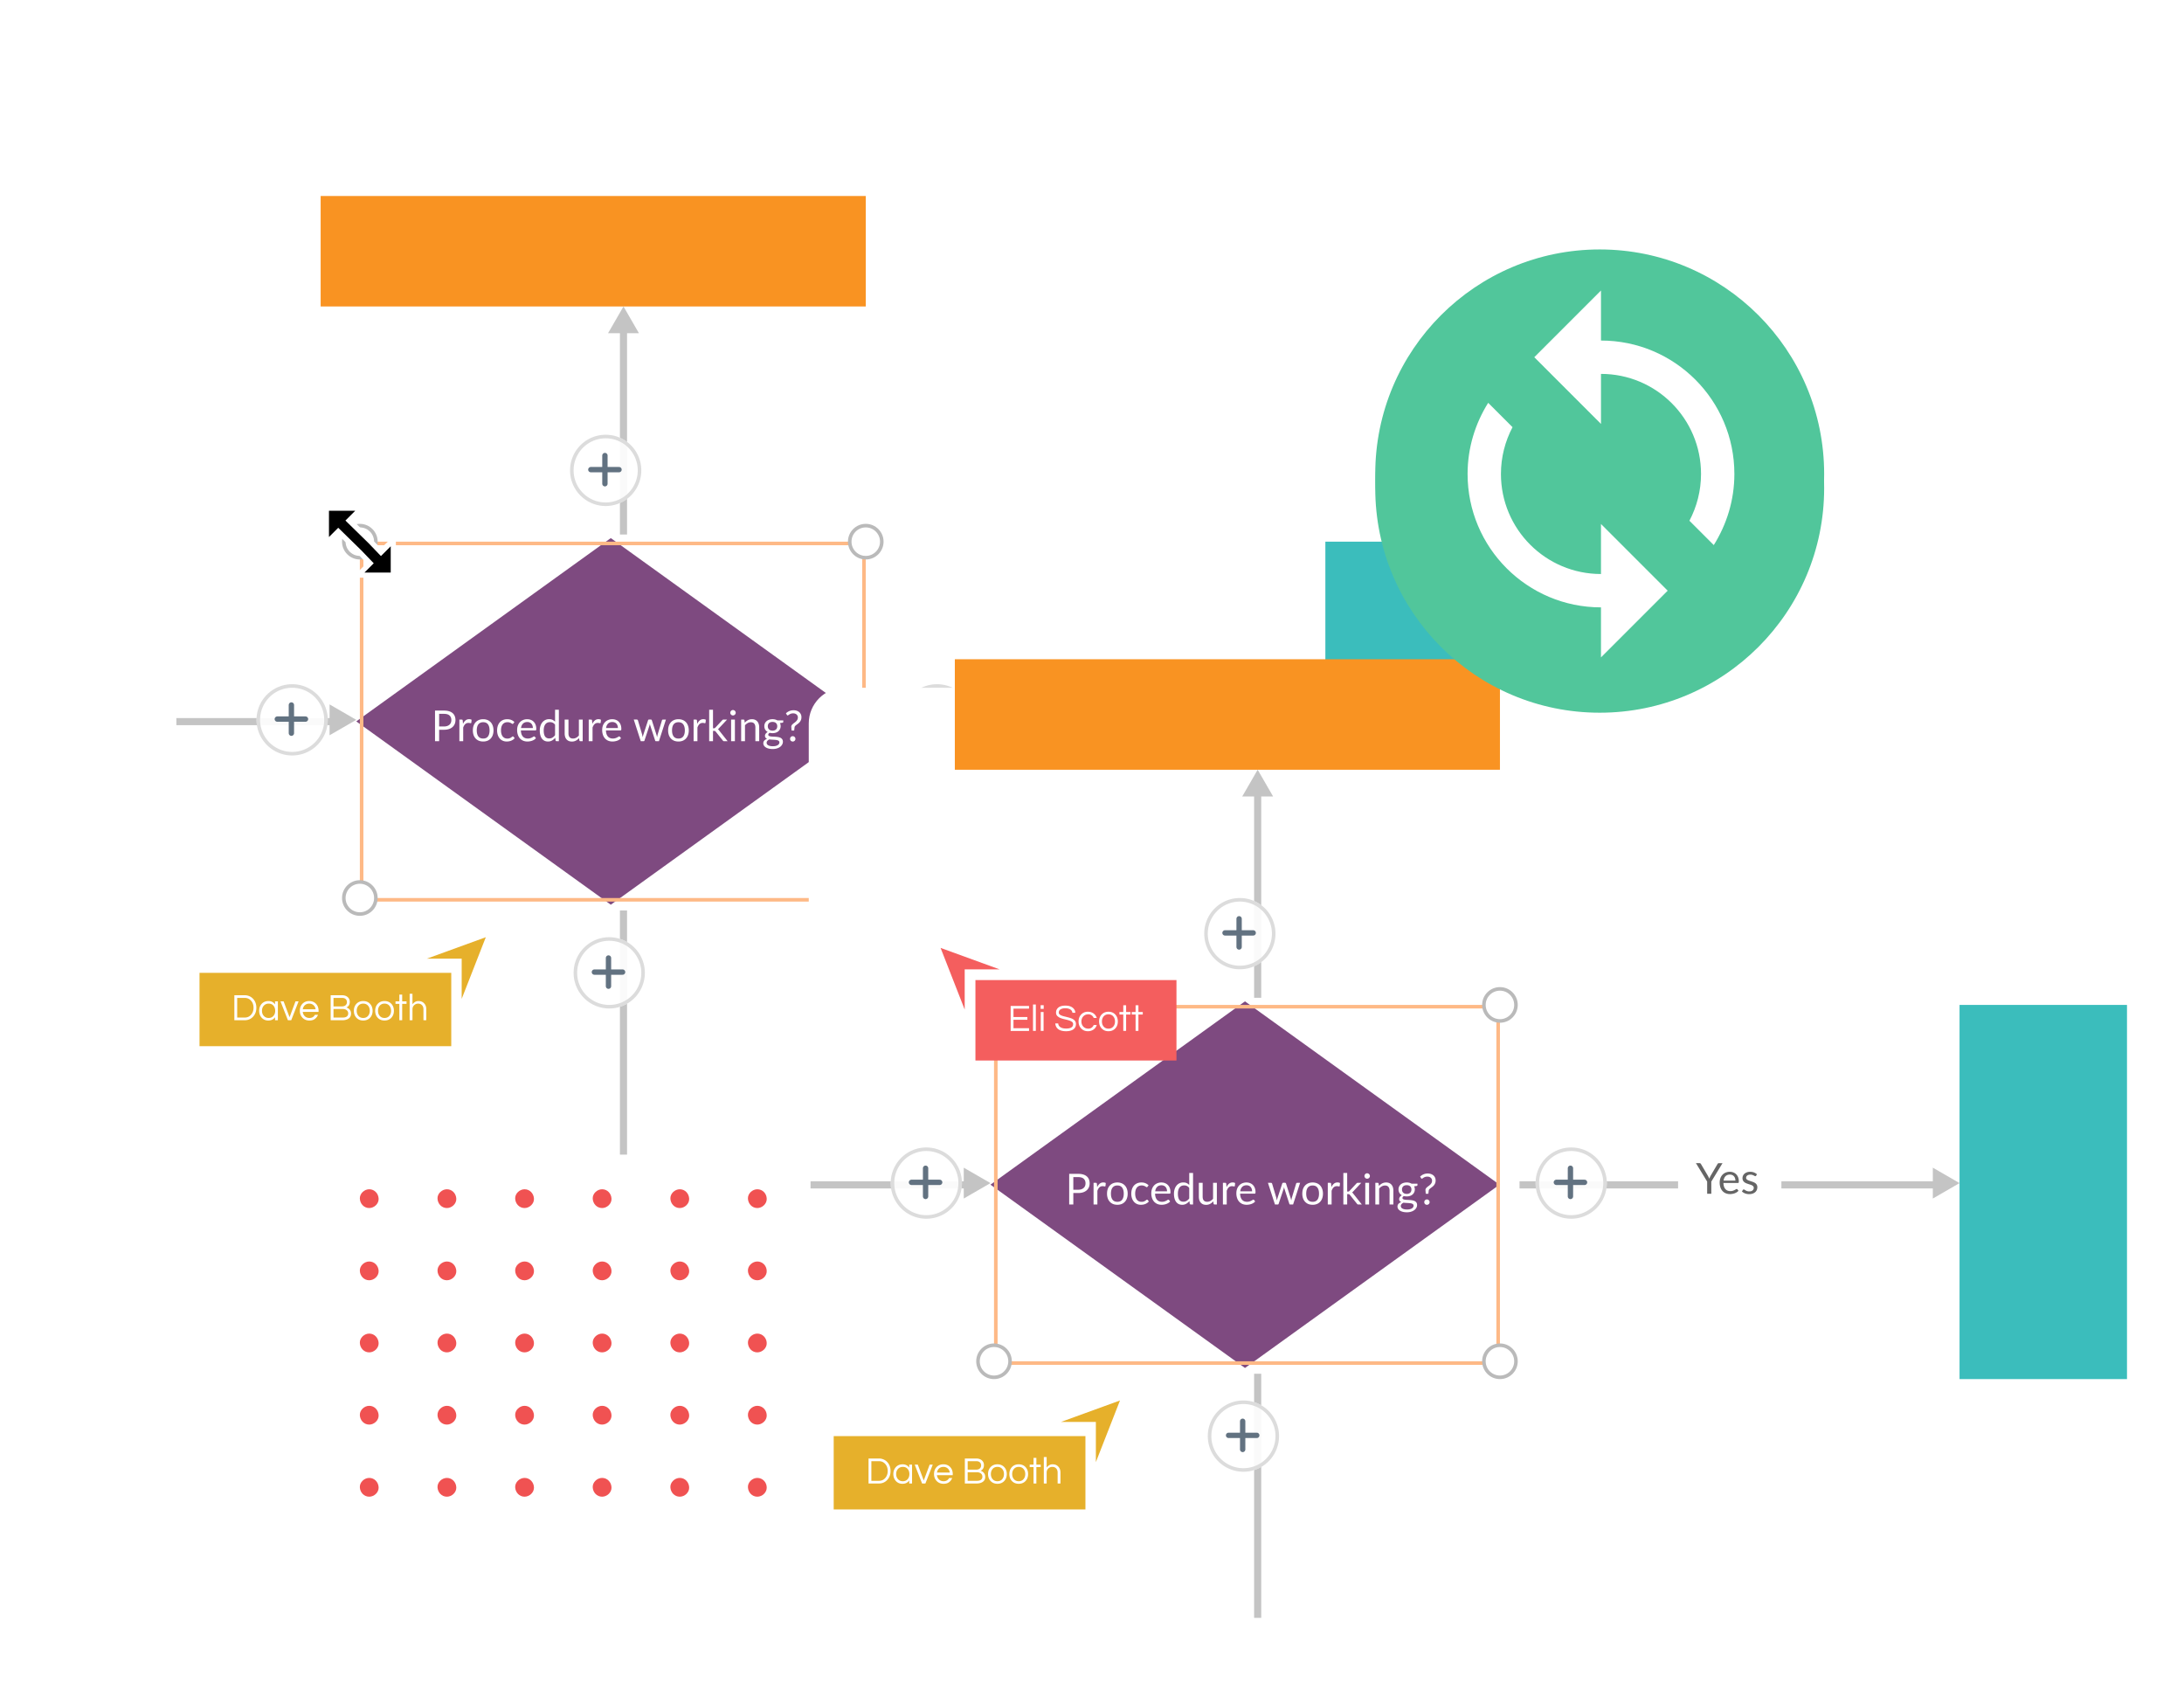<svg width="613" height="478" fill="none" xmlns="http://www.w3.org/2000/svg"><path fill="#fff" d="M0 0h568v416H0z"/><g clip-path="url(#prefix__clip0)" fill="#F05252"><path d="M103.637 354c-1.371 0-2.707 1.194-2.637 2.634.07 1.441 1.16 2.635 2.637 2.635 1.371 0 2.707-1.194 2.637-2.635-.07-1.44-1.16-2.634-2.637-2.634zm21.8 0c-1.372 0-2.708 1.194-2.637 2.634.07 1.441 1.16 2.635 2.637 2.635 1.371 0 2.707-1.194 2.637-2.635-.071-1.44-1.161-2.634-2.637-2.634zm21.799 0c-1.371 0-2.708 1.194-2.637 2.634.07 1.441 1.16 2.635 2.637 2.635 1.371 0 2.707-1.194 2.637-2.635-.071-1.44-1.161-2.634-2.637-2.634zM169 354c-1.371 0-2.707 1.194-2.637 2.634.07 1.441 1.16 2.635 2.637 2.635 1.371 0 2.707-1.194 2.637-2.635-.07-1.44-1.16-2.634-2.637-2.634zm21.799 0c-1.371 0-2.707 1.194-2.637 2.634.071 1.441 1.161 2.635 2.637 2.635 1.372 0 2.708-1.194 2.638-2.635-.071-1.44-1.161-2.634-2.638-2.634zm21.765 0c-1.372 0-2.708 1.194-2.637 2.634.07 1.441 1.16 2.635 2.637 2.635 1.371 0 2.707-1.194 2.637-2.635-.035-1.44-1.161-2.634-2.637-2.634zm21.799 0c-1.371 0-2.707 1.194-2.637 2.634.07 1.441 1.16 2.635 2.637 2.635 1.371 0 2.707-1.194 2.637-2.635-.07-1.44-1.16-2.634-2.637-2.634zm-130.726 20.232c-1.371 0-2.707 1.194-2.637 2.634.07 1.441 1.16 2.635 2.637 2.635 1.371 0 2.707-1.194 2.637-2.635-.07-1.405-1.16-2.634-2.637-2.634zm21.8 0c-1.372 0-2.708 1.194-2.637 2.634.07 1.441 1.16 2.635 2.637 2.635 1.371 0 2.707-1.194 2.637-2.635-.071-1.405-1.161-2.634-2.637-2.634zm21.799 0c-1.371 0-2.708 1.194-2.637 2.634.07 1.441 1.16 2.635 2.637 2.635 1.371 0 2.707-1.194 2.637-2.635-.071-1.405-1.161-2.634-2.637-2.634zm21.764 0c-1.371 0-2.707 1.194-2.637 2.634.07 1.441 1.16 2.635 2.637 2.635 1.371 0 2.707-1.194 2.637-2.635-.07-1.405-1.16-2.634-2.637-2.634zm21.799 0c-1.371 0-2.707 1.194-2.637 2.634.071 1.441 1.161 2.635 2.637 2.635 1.372 0 2.708-1.194 2.637-2.635-.07-1.405-1.16-2.634-2.637-2.634zm21.765 0c-1.372 0-2.708 1.194-2.637 2.634.07 1.441 1.16 2.635 2.637 2.635 1.371 0 2.707-1.194 2.637-2.635-.035-1.405-1.161-2.634-2.637-2.634zm21.799 0c-1.371 0-2.707 1.194-2.637 2.634.07 1.441 1.16 2.635 2.637 2.635 1.371 0 2.707-1.194 2.637-2.635-.07-1.405-1.16-2.634-2.637-2.634zm-130.726 20.267c-1.371 0-2.707 1.194-2.637 2.635.07 1.44 1.16 2.634 2.637 2.634 1.371 0 2.707-1.194 2.637-2.634-.07-1.441-1.16-2.635-2.637-2.635zm21.8 0c-1.372 0-2.708 1.194-2.638 2.635.071 1.44 1.161 2.634 2.638 2.634 1.371 0 2.707-1.194 2.637-2.634-.071-1.441-1.161-2.635-2.637-2.635zm21.799 0c-1.371 0-2.708 1.194-2.637 2.635.07 1.44 1.16 2.634 2.637 2.634 1.371 0 2.707-1.194 2.637-2.634-.071-1.441-1.161-2.635-2.637-2.635zm21.764 0c-1.371 0-2.707 1.194-2.637 2.635.07 1.44 1.16 2.634 2.637 2.634 1.371 0 2.707-1.194 2.637-2.634-.07-1.441-1.16-2.635-2.637-2.635zm21.799 0c-1.371 0-2.707 1.194-2.637 2.635.071 1.44 1.161 2.634 2.637 2.634 1.372 0 2.708-1.194 2.637-2.634-.07-1.441-1.16-2.635-2.637-2.635zm21.765 0c-1.372 0-2.708 1.194-2.637 2.635.07 1.44 1.16 2.634 2.637 2.634 1.371 0 2.707-1.194 2.637-2.634-.035-1.441-1.161-2.635-2.637-2.635zm21.799 0c-1.371 0-2.707 1.194-2.637 2.635.07 1.44 1.16 2.634 2.637 2.634 1.371 0 2.707-1.194 2.637-2.634-.07-1.441-1.16-2.635-2.637-2.635zm-130.726 20.232c-1.371 0-2.707 1.194-2.637 2.635.07 1.44 1.16 2.634 2.637 2.634 1.371 0 2.707-1.194 2.637-2.634-.07-1.441-1.16-2.635-2.637-2.635zm21.8 0c-1.372 0-2.708 1.194-2.638 2.635.071 1.44 1.161 2.634 2.638 2.634 1.371 0 2.707-1.194 2.637-2.634-.071-1.441-1.161-2.635-2.637-2.635zm21.799 0c-1.371 0-2.708 1.194-2.637 2.635.07 1.44 1.16 2.634 2.637 2.634 1.371 0 2.707-1.194 2.637-2.634-.071-1.441-1.161-2.635-2.637-2.635zm21.764 0c-1.371 0-2.707 1.194-2.637 2.635.07 1.44 1.16 2.634 2.637 2.634 1.371 0 2.707-1.194 2.637-2.634-.07-1.441-1.16-2.635-2.637-2.635zm21.799 0c-1.371 0-2.707 1.194-2.637 2.635.071 1.44 1.161 2.634 2.637 2.634 1.372 0 2.708-1.194 2.637-2.634-.07-1.441-1.16-2.635-2.637-2.635zm21.765 0c-1.372 0-2.708 1.194-2.637 2.635.07 1.44 1.16 2.634 2.637 2.634 1.371 0 2.707-1.194 2.637-2.634-.035-1.441-1.161-2.635-2.637-2.635zm21.802 0c-1.372 0-2.708 1.194-2.638 2.635.071 1.44 1.161 2.634 2.638 2.634 1.371 0 2.707-1.194 2.637-2.634-.071-1.441-1.161-2.635-2.637-2.635z"/></g><g clip-path="url(#prefix__clip1)" fill="#F05252"><path d="M254.637 354c-1.371 0-2.707 1.194-2.637 2.634.07 1.441 1.16 2.635 2.637 2.635 1.371 0 2.707-1.194 2.637-2.635-.07-1.44-1.16-2.634-2.637-2.634zm21.8 0c-1.372 0-2.708 1.194-2.637 2.634.07 1.441 1.16 2.635 2.637 2.635 1.371 0 2.707-1.194 2.637-2.635-.071-1.44-1.161-2.634-2.637-2.634zm21.799 0c-1.371 0-2.708 1.194-2.637 2.634.07 1.441 1.16 2.635 2.637 2.635 1.371 0 2.707-1.194 2.637-2.635-.071-1.44-1.161-2.634-2.637-2.634zM320 354c-1.371 0-2.707 1.194-2.637 2.634.07 1.441 1.16 2.635 2.637 2.635 1.371 0 2.707-1.194 2.637-2.635-.07-1.44-1.16-2.634-2.637-2.634zm21.799 0c-1.371 0-2.707 1.194-2.637 2.634.071 1.441 1.161 2.635 2.637 2.635 1.372 0 2.708-1.194 2.638-2.635-.071-1.44-1.161-2.634-2.638-2.634zm21.765 0c-1.372 0-2.708 1.194-2.637 2.634.07 1.441 1.16 2.635 2.637 2.635 1.371 0 2.707-1.194 2.637-2.635-.035-1.44-1.161-2.634-2.637-2.634zm21.799 0c-1.371 0-2.707 1.194-2.637 2.634.07 1.441 1.16 2.635 2.637 2.635 1.371 0 2.707-1.194 2.637-2.635-.07-1.44-1.16-2.634-2.637-2.634zm-130.726 20.232c-1.371 0-2.707 1.194-2.637 2.634.07 1.441 1.16 2.635 2.637 2.635 1.371 0 2.707-1.194 2.637-2.635-.07-1.405-1.16-2.634-2.637-2.634zm21.8 0c-1.372 0-2.708 1.194-2.637 2.634.07 1.441 1.16 2.635 2.637 2.635 1.371 0 2.707-1.194 2.637-2.635-.071-1.405-1.161-2.634-2.637-2.634zm21.799 0c-1.371 0-2.708 1.194-2.637 2.634.07 1.441 1.16 2.635 2.637 2.635 1.371 0 2.707-1.194 2.637-2.635-.071-1.405-1.161-2.634-2.637-2.634zm21.764 0c-1.371 0-2.707 1.194-2.637 2.634.07 1.441 1.16 2.635 2.637 2.635 1.371 0 2.707-1.194 2.637-2.635-.07-1.405-1.16-2.634-2.637-2.634zm21.799 0c-1.371 0-2.707 1.194-2.637 2.634.071 1.441 1.161 2.635 2.637 2.635 1.372 0 2.708-1.194 2.638-2.635-.071-1.405-1.161-2.634-2.638-2.634zm21.765 0c-1.372 0-2.708 1.194-2.637 2.634.07 1.441 1.16 2.635 2.637 2.635 1.371 0 2.707-1.194 2.637-2.635-.035-1.405-1.161-2.634-2.637-2.634zm21.799 0c-1.371 0-2.707 1.194-2.637 2.634.07 1.441 1.16 2.635 2.637 2.635 1.371 0 2.707-1.194 2.637-2.635-.07-1.405-1.16-2.634-2.637-2.634zm-130.726 20.267c-1.371 0-2.707 1.194-2.637 2.635.07 1.44 1.16 2.634 2.637 2.634 1.371 0 2.707-1.194 2.637-2.634-.07-1.441-1.16-2.635-2.637-2.635zm21.8 0c-1.372 0-2.708 1.194-2.637 2.635.07 1.44 1.16 2.634 2.637 2.634 1.371 0 2.707-1.194 2.637-2.634-.071-1.441-1.161-2.635-2.637-2.635zm21.799 0c-1.371 0-2.708 1.194-2.637 2.635.07 1.44 1.16 2.634 2.637 2.634 1.371 0 2.707-1.194 2.637-2.634-.071-1.441-1.161-2.635-2.637-2.635zm21.764 0c-1.371 0-2.707 1.194-2.637 2.635.07 1.44 1.16 2.634 2.637 2.634 1.371 0 2.707-1.194 2.637-2.634-.07-1.441-1.16-2.635-2.637-2.635zm21.799 0c-1.371 0-2.707 1.194-2.637 2.635.071 1.44 1.161 2.634 2.637 2.634 1.372 0 2.708-1.194 2.638-2.634-.071-1.441-1.161-2.635-2.638-2.635zm21.765 0c-1.372 0-2.708 1.194-2.637 2.635.07 1.44 1.16 2.634 2.637 2.634 1.371 0 2.707-1.194 2.637-2.634-.035-1.441-1.161-2.635-2.637-2.635zm21.799 0c-1.371 0-2.707 1.194-2.637 2.635.07 1.44 1.16 2.634 2.637 2.634 1.371 0 2.707-1.194 2.637-2.634-.07-1.441-1.16-2.635-2.637-2.635zm-130.726 20.232c-1.371 0-2.707 1.194-2.637 2.635.07 1.44 1.16 2.634 2.637 2.634 1.371 0 2.707-1.194 2.637-2.634-.07-1.441-1.16-2.635-2.637-2.635zm21.8 0c-1.372 0-2.708 1.194-2.637 2.635.07 1.44 1.16 2.634 2.637 2.634 1.371 0 2.707-1.194 2.637-2.634-.071-1.441-1.161-2.635-2.637-2.635zm21.799 0c-1.371 0-2.708 1.194-2.637 2.635.07 1.44 1.16 2.634 2.637 2.634 1.371 0 2.707-1.194 2.637-2.634-.071-1.441-1.161-2.635-2.637-2.635zm21.764 0c-1.371 0-2.707 1.194-2.637 2.635.07 1.44 1.16 2.634 2.637 2.634 1.371 0 2.707-1.194 2.637-2.634-.07-1.441-1.16-2.635-2.637-2.635zm21.799 0c-1.371 0-2.707 1.194-2.637 2.635.071 1.44 1.161 2.634 2.637 2.634 1.372 0 2.708-1.194 2.637-2.634-.07-1.441-1.16-2.635-2.637-2.635zm21.765 0c-1.372 0-2.708 1.194-2.637 2.635.07 1.44 1.16 2.634 2.637 2.634 1.371 0 2.707-1.194 2.637-2.634-.036-1.441-1.161-2.635-2.637-2.635zm21.802 0c-1.372 0-2.708 1.194-2.638 2.635.071 1.44 1.161 2.634 2.638 2.634 1.371 0 2.707-1.194 2.637-2.634-.071-1.441-1.161-2.635-2.637-2.635z"/></g><g clip-path="url(#prefix__clip2)" fill="#F05252"><path d="M103.637 273c-1.371 0-2.707 1.194-2.637 2.634.07 1.441 1.16 2.635 2.637 2.635 1.371 0 2.707-1.194 2.637-2.635-.07-1.44-1.16-2.634-2.637-2.634zm21.8 0c-1.372 0-2.708 1.194-2.637 2.634.07 1.441 1.16 2.635 2.637 2.635 1.371 0 2.707-1.194 2.637-2.635-.071-1.44-1.161-2.634-2.637-2.634zm21.799 0c-1.371 0-2.708 1.194-2.637 2.634.07 1.441 1.16 2.635 2.637 2.635 1.371 0 2.707-1.194 2.637-2.635-.071-1.44-1.161-2.634-2.637-2.634zM169 273c-1.371 0-2.707 1.194-2.637 2.634.07 1.441 1.16 2.635 2.637 2.635 1.371 0 2.707-1.194 2.637-2.635-.07-1.44-1.16-2.634-2.637-2.634zm21.799 0c-1.371 0-2.707 1.194-2.637 2.634.071 1.441 1.161 2.635 2.637 2.635 1.372 0 2.708-1.194 2.638-2.635-.071-1.44-1.161-2.634-2.638-2.634zm21.765 0c-1.372 0-2.708 1.194-2.637 2.634.07 1.441 1.16 2.635 2.637 2.635 1.371 0 2.707-1.194 2.637-2.635-.035-1.44-1.161-2.634-2.637-2.634zm21.799 0c-1.371 0-2.707 1.194-2.637 2.634.07 1.441 1.16 2.635 2.637 2.635 1.371 0 2.707-1.194 2.637-2.635-.07-1.44-1.16-2.634-2.637-2.634zm-130.726 20.232c-1.371 0-2.707 1.194-2.637 2.634.07 1.441 1.16 2.635 2.637 2.635 1.371 0 2.707-1.194 2.637-2.635-.07-1.405-1.16-2.634-2.637-2.634zm21.8 0c-1.372 0-2.708 1.194-2.637 2.634.07 1.441 1.16 2.635 2.637 2.635 1.371 0 2.707-1.194 2.637-2.635-.071-1.405-1.161-2.634-2.637-2.634zm21.799 0c-1.371 0-2.708 1.194-2.637 2.634.07 1.441 1.16 2.635 2.637 2.635 1.371 0 2.707-1.194 2.637-2.635-.071-1.405-1.161-2.634-2.637-2.634zm21.764 0c-1.371 0-2.707 1.194-2.637 2.634.07 1.441 1.16 2.635 2.637 2.635 1.371 0 2.707-1.194 2.637-2.635-.07-1.405-1.16-2.634-2.637-2.634zm21.799 0c-1.371 0-2.707 1.194-2.637 2.634.071 1.441 1.161 2.635 2.637 2.635 1.372 0 2.708-1.194 2.637-2.635-.07-1.405-1.16-2.634-2.637-2.634zm21.765 0c-1.372 0-2.708 1.194-2.637 2.634.07 1.441 1.16 2.635 2.637 2.635 1.371 0 2.707-1.194 2.637-2.635-.035-1.405-1.161-2.634-2.637-2.634zm21.799 0c-1.371 0-2.707 1.194-2.637 2.634.07 1.441 1.16 2.635 2.637 2.635 1.371 0 2.707-1.194 2.637-2.635-.07-1.405-1.16-2.634-2.637-2.634zm-130.726 20.267c-1.371 0-2.707 1.194-2.637 2.635.07 1.44 1.16 2.634 2.637 2.634 1.371 0 2.707-1.194 2.637-2.634-.07-1.441-1.16-2.635-2.637-2.635zm21.8 0c-1.372 0-2.708 1.194-2.638 2.635.071 1.44 1.161 2.634 2.638 2.634 1.371 0 2.707-1.194 2.637-2.634-.071-1.441-1.161-2.635-2.637-2.635zm21.799 0c-1.371 0-2.708 1.194-2.637 2.635.07 1.44 1.16 2.634 2.637 2.634 1.371 0 2.707-1.194 2.637-2.634-.071-1.441-1.161-2.635-2.637-2.635zm21.764 0c-1.371 0-2.707 1.194-2.637 2.635.07 1.44 1.16 2.634 2.637 2.634 1.371 0 2.707-1.194 2.637-2.634-.07-1.441-1.16-2.635-2.637-2.635zm21.799 0c-1.371 0-2.707 1.194-2.637 2.635.071 1.44 1.161 2.634 2.637 2.634 1.372 0 2.708-1.194 2.637-2.634-.07-1.441-1.16-2.635-2.637-2.635zm21.765 0c-1.372 0-2.708 1.194-2.637 2.635.07 1.44 1.16 2.634 2.637 2.634 1.371 0 2.707-1.194 2.637-2.634-.035-1.441-1.161-2.635-2.637-2.635zm21.799 0c-1.371 0-2.707 1.194-2.637 2.635.07 1.44 1.16 2.634 2.637 2.634 1.371 0 2.707-1.194 2.637-2.634-.07-1.441-1.16-2.635-2.637-2.635zm-130.726 20.232c-1.371 0-2.707 1.194-2.637 2.635.07 1.44 1.16 2.634 2.637 2.634 1.371 0 2.707-1.194 2.637-2.634-.07-1.441-1.16-2.635-2.637-2.635zm21.8 0c-1.372 0-2.708 1.194-2.638 2.635.071 1.44 1.161 2.634 2.638 2.634 1.371 0 2.707-1.194 2.637-2.634-.071-1.441-1.161-2.635-2.637-2.635zm21.799 0c-1.371 0-2.708 1.194-2.637 2.635.07 1.44 1.16 2.634 2.637 2.634 1.371 0 2.707-1.194 2.637-2.634-.071-1.441-1.161-2.635-2.637-2.635zm21.764 0c-1.371 0-2.707 1.194-2.637 2.635.07 1.44 1.16 2.634 2.637 2.634 1.371 0 2.707-1.194 2.637-2.634-.07-1.441-1.16-2.635-2.637-2.635zm21.799 0c-1.371 0-2.707 1.194-2.637 2.635.071 1.44 1.161 2.634 2.637 2.634 1.372 0 2.708-1.194 2.637-2.634-.07-1.441-1.16-2.635-2.637-2.635zm21.765 0c-1.372 0-2.708 1.194-2.637 2.635.07 1.44 1.16 2.634 2.637 2.634 1.371 0 2.707-1.194 2.637-2.634-.035-1.441-1.161-2.635-2.637-2.635zm21.802 0c-1.372 0-2.708 1.194-2.638 2.635.071 1.44 1.161 2.634 2.638 2.634 1.371 0 2.707-1.194 2.637-2.634-.071-1.441-1.161-2.635-2.637-2.635z"/></g><g clip-path="url(#prefix__clip3)" fill="#F05252"><path d="M254.637 273c-1.371 0-2.707 1.194-2.637 2.634.07 1.441 1.16 2.635 2.637 2.635 1.371 0 2.707-1.194 2.637-2.635-.07-1.44-1.16-2.634-2.637-2.634zm21.8 0c-1.372 0-2.708 1.194-2.637 2.634.07 1.441 1.16 2.635 2.637 2.635 1.371 0 2.707-1.194 2.637-2.635-.071-1.44-1.161-2.634-2.637-2.634zm21.799 0c-1.371 0-2.708 1.194-2.637 2.634.07 1.441 1.16 2.635 2.637 2.635 1.371 0 2.707-1.194 2.637-2.635-.071-1.44-1.161-2.634-2.637-2.634zM320 273c-1.371 0-2.707 1.194-2.637 2.634.07 1.441 1.16 2.635 2.637 2.635 1.371 0 2.707-1.194 2.637-2.635-.07-1.44-1.16-2.634-2.637-2.634zm21.799 0c-1.371 0-2.707 1.194-2.637 2.634.071 1.441 1.161 2.635 2.637 2.635 1.372 0 2.708-1.194 2.638-2.635-.071-1.44-1.161-2.634-2.638-2.634zm21.765 0c-1.372 0-2.708 1.194-2.637 2.634.07 1.441 1.16 2.635 2.637 2.635 1.371 0 2.707-1.194 2.637-2.635-.035-1.44-1.161-2.634-2.637-2.634zm21.799 0c-1.371 0-2.707 1.194-2.637 2.634.07 1.441 1.16 2.635 2.637 2.635 1.371 0 2.707-1.194 2.637-2.635-.07-1.44-1.16-2.634-2.637-2.634zm-130.726 20.232c-1.371 0-2.707 1.194-2.637 2.634.07 1.441 1.16 2.635 2.637 2.635 1.371 0 2.707-1.194 2.637-2.635-.07-1.405-1.16-2.634-2.637-2.634zm21.8 0c-1.372 0-2.708 1.194-2.637 2.634.07 1.441 1.16 2.635 2.637 2.635 1.371 0 2.707-1.194 2.637-2.635-.071-1.405-1.161-2.634-2.637-2.634zm21.799 0c-1.371 0-2.708 1.194-2.637 2.634.07 1.441 1.16 2.635 2.637 2.635 1.371 0 2.707-1.194 2.637-2.635-.071-1.405-1.161-2.634-2.637-2.634zm21.764 0c-1.371 0-2.707 1.194-2.637 2.634.07 1.441 1.16 2.635 2.637 2.635 1.371 0 2.707-1.194 2.637-2.635-.07-1.405-1.16-2.634-2.637-2.634zm21.799 0c-1.371 0-2.707 1.194-2.637 2.634.071 1.441 1.161 2.635 2.637 2.635 1.372 0 2.708-1.194 2.638-2.635-.071-1.405-1.161-2.634-2.638-2.634zm21.765 0c-1.372 0-2.708 1.194-2.637 2.634.07 1.441 1.16 2.635 2.637 2.635 1.371 0 2.707-1.194 2.637-2.635-.035-1.405-1.161-2.634-2.637-2.634zm21.799 0c-1.371 0-2.707 1.194-2.637 2.634.07 1.441 1.16 2.635 2.637 2.635 1.371 0 2.707-1.194 2.637-2.635-.07-1.405-1.16-2.634-2.637-2.634zm-130.726 20.267c-1.371 0-2.707 1.194-2.637 2.635.07 1.44 1.16 2.634 2.637 2.634 1.371 0 2.707-1.194 2.637-2.634-.07-1.441-1.16-2.635-2.637-2.635zm21.8 0c-1.372 0-2.708 1.194-2.637 2.635.07 1.44 1.16 2.634 2.637 2.634 1.371 0 2.707-1.194 2.637-2.634-.071-1.441-1.161-2.635-2.637-2.635zm21.799 0c-1.371 0-2.708 1.194-2.637 2.635.07 1.44 1.16 2.634 2.637 2.634 1.371 0 2.707-1.194 2.637-2.634-.071-1.441-1.161-2.635-2.637-2.635zm21.764 0c-1.371 0-2.707 1.194-2.637 2.635.07 1.44 1.16 2.634 2.637 2.634 1.371 0 2.707-1.194 2.637-2.634-.07-1.441-1.16-2.635-2.637-2.635zm21.799 0c-1.371 0-2.707 1.194-2.637 2.635.071 1.44 1.161 2.634 2.637 2.634 1.372 0 2.708-1.194 2.638-2.634-.071-1.441-1.161-2.635-2.638-2.635zm21.765 0c-1.372 0-2.708 1.194-2.637 2.635.07 1.44 1.16 2.634 2.637 2.634 1.371 0 2.707-1.194 2.637-2.634-.035-1.441-1.161-2.635-2.637-2.635zm21.799 0c-1.371 0-2.707 1.194-2.637 2.635.07 1.44 1.16 2.634 2.637 2.634 1.371 0 2.707-1.194 2.637-2.634-.07-1.441-1.16-2.635-2.637-2.635zm-130.726 20.232c-1.371 0-2.707 1.194-2.637 2.635.07 1.44 1.16 2.634 2.637 2.634 1.371 0 2.707-1.194 2.637-2.634-.07-1.441-1.16-2.635-2.637-2.635zm21.8 0c-1.372 0-2.708 1.194-2.637 2.635.07 1.44 1.16 2.634 2.637 2.634 1.371 0 2.707-1.194 2.637-2.634-.071-1.441-1.161-2.635-2.637-2.635zm21.799 0c-1.371 0-2.708 1.194-2.637 2.635.07 1.44 1.16 2.634 2.637 2.634 1.371 0 2.707-1.194 2.637-2.634-.071-1.441-1.161-2.635-2.637-2.635zm21.764 0c-1.371 0-2.707 1.194-2.637 2.635.07 1.44 1.16 2.634 2.637 2.634 1.371 0 2.707-1.194 2.637-2.634-.07-1.441-1.16-2.635-2.637-2.635zm21.799 0c-1.371 0-2.707 1.194-2.637 2.635.071 1.44 1.161 2.634 2.637 2.634 1.372 0 2.708-1.194 2.637-2.634-.07-1.441-1.16-2.635-2.637-2.635zm21.765 0c-1.372 0-2.708 1.194-2.637 2.635.07 1.44 1.16 2.634 2.637 2.634 1.371 0 2.707-1.194 2.637-2.634-.036-1.441-1.161-2.635-2.637-2.635zm21.802 0c-1.372 0-2.708 1.194-2.638 2.635.071 1.44 1.161 2.634 2.638 2.634 1.371 0 2.707-1.194 2.637-2.634-.071-1.441-1.161-2.635-2.637-2.635z"/></g><path d="M405.637 354c-1.371 0-2.707 1.194-2.637 2.634.07 1.441 1.16 2.635 2.637 2.635 1.371 0 2.707-1.194 2.637-2.635-.07-1.44-1.16-2.634-2.637-2.634zm21.8 0c-1.372 0-2.708 1.194-2.637 2.634.07 1.441 1.16 2.635 2.637 2.635 1.371 0 2.707-1.194 2.637-2.635-.071-1.44-1.161-2.634-2.637-2.634zm21.799 0c-1.371 0-2.708 1.194-2.637 2.634.07 1.441 1.16 2.635 2.637 2.635 1.371 0 2.707-1.194 2.637-2.635-.071-1.44-1.161-2.634-2.637-2.634zM471 354c-1.371 0-2.707 1.194-2.637 2.634.07 1.441 1.16 2.635 2.637 2.635 1.371 0 2.707-1.194 2.637-2.635-.07-1.44-1.16-2.634-2.637-2.634zm-65.363 20.232c-1.371 0-2.707 1.194-2.637 2.634.07 1.441 1.16 2.635 2.637 2.635 1.371 0 2.707-1.194 2.637-2.635-.07-1.405-1.16-2.634-2.637-2.634zm21.8 0c-1.372 0-2.708 1.194-2.637 2.634.07 1.441 1.16 2.635 2.637 2.635 1.371 0 2.707-1.194 2.637-2.635-.071-1.405-1.161-2.634-2.637-2.634zm21.799 0c-1.371 0-2.708 1.194-2.637 2.634.07 1.441 1.16 2.635 2.637 2.635 1.371 0 2.707-1.194 2.637-2.635-.071-1.405-1.161-2.634-2.637-2.634zm21.764 0c-1.371 0-2.707 1.194-2.637 2.634.07 1.441 1.16 2.635 2.637 2.635 1.371 0 2.707-1.194 2.637-2.635-.07-1.405-1.16-2.634-2.637-2.634zm-65.363 20.267c-1.371 0-2.707 1.194-2.637 2.635.07 1.44 1.16 2.634 2.637 2.634 1.371 0 2.707-1.194 2.637-2.634-.07-1.441-1.16-2.635-2.637-2.635zm21.8 0c-1.372 0-2.708 1.194-2.637 2.635.07 1.44 1.16 2.634 2.637 2.634 1.371 0 2.707-1.194 2.637-2.634-.071-1.441-1.161-2.635-2.637-2.635zm21.799 0c-1.371 0-2.708 1.194-2.637 2.635.07 1.44 1.16 2.634 2.637 2.634 1.371 0 2.707-1.194 2.637-2.634-.071-1.441-1.161-2.635-2.637-2.635zm21.764 0c-1.371 0-2.707 1.194-2.637 2.635.07 1.44 1.16 2.634 2.637 2.634 1.371 0 2.707-1.194 2.637-2.634-.07-1.441-1.16-2.635-2.637-2.635zm-65.363 20.232c-1.371 0-2.707 1.194-2.637 2.635.07 1.44 1.16 2.634 2.637 2.634 1.371 0 2.707-1.194 2.637-2.634-.07-1.441-1.16-2.635-2.637-2.635zm21.799 0c-1.371 0-2.707 1.194-2.637 2.635.071 1.44 1.161 2.634 2.637 2.634 1.372 0 2.708-1.194 2.638-2.634-.071-1.441-1.161-2.635-2.638-2.635zm21.8 0c-1.371 0-2.708 1.194-2.637 2.635.07 1.44 1.16 2.634 2.637 2.634 1.371 0 2.707-1.194 2.637-2.634-.071-1.441-1.161-2.635-2.637-2.635zm21.764 0c-1.371 0-2.707 1.194-2.637 2.635.07 1.44 1.16 2.634 2.637 2.634 1.371 0 2.707-1.194 2.637-2.634-.07-1.441-1.16-2.635-2.637-2.635zM405.637 273c-1.371 0-2.707 1.194-2.637 2.634.07 1.441 1.16 2.635 2.637 2.635 1.371 0 2.707-1.194 2.637-2.635-.07-1.44-1.16-2.634-2.637-2.634zm21.8 0c-1.372 0-2.708 1.194-2.637 2.634.07 1.441 1.16 2.635 2.637 2.635 1.371 0 2.707-1.194 2.637-2.635-.071-1.44-1.161-2.634-2.637-2.634zm21.799 0c-1.371 0-2.708 1.194-2.637 2.634.07 1.441 1.16 2.635 2.637 2.635 1.371 0 2.707-1.194 2.637-2.635-.071-1.44-1.161-2.634-2.637-2.634zM471 273c-1.371 0-2.707 1.194-2.637 2.634.07 1.441 1.16 2.635 2.637 2.635 1.371 0 2.707-1.194 2.637-2.635-.07-1.44-1.16-2.634-2.637-2.634zm-65.363 20.232c-1.371 0-2.707 1.194-2.637 2.634.07 1.441 1.16 2.635 2.637 2.635 1.371 0 2.707-1.194 2.637-2.635-.07-1.405-1.16-2.634-2.637-2.634zm21.8 0c-1.372 0-2.708 1.194-2.637 2.634.07 1.441 1.16 2.635 2.637 2.635 1.371 0 2.707-1.194 2.637-2.635-.071-1.405-1.161-2.634-2.637-2.634zm21.799 0c-1.371 0-2.708 1.194-2.637 2.634.07 1.441 1.16 2.635 2.637 2.635 1.371 0 2.707-1.194 2.637-2.635-.071-1.405-1.161-2.634-2.637-2.634zm21.764 0c-1.371 0-2.707 1.194-2.637 2.634.07 1.441 1.16 2.635 2.637 2.635 1.371 0 2.707-1.194 2.637-2.635-.07-1.405-1.16-2.634-2.637-2.634zm-65.363 20.267c-1.371 0-2.707 1.194-2.637 2.635.07 1.44 1.16 2.634 2.637 2.634 1.371 0 2.707-1.194 2.637-2.634-.07-1.441-1.16-2.635-2.637-2.635zm21.8 0c-1.372 0-2.708 1.194-2.637 2.635.07 1.44 1.16 2.634 2.637 2.634 1.371 0 2.707-1.194 2.637-2.634-.071-1.441-1.161-2.635-2.637-2.635zm21.799 0c-1.371 0-2.708 1.194-2.637 2.635.07 1.44 1.16 2.634 2.637 2.634 1.371 0 2.707-1.194 2.637-2.634-.071-1.441-1.161-2.635-2.637-2.635zm21.764 0c-1.371 0-2.707 1.194-2.637 2.635.07 1.44 1.16 2.634 2.637 2.634 1.371 0 2.707-1.194 2.637-2.634-.07-1.441-1.16-2.635-2.637-2.635zm-65.363 20.232c-1.371 0-2.707 1.194-2.637 2.635.07 1.44 1.16 2.634 2.637 2.634 1.371 0 2.707-1.194 2.637-2.634-.07-1.441-1.16-2.635-2.637-2.635zm21.799 0c-1.371 0-2.707 1.194-2.637 2.635.071 1.44 1.161 2.634 2.637 2.634 1.372 0 2.708-1.194 2.638-2.634-.071-1.441-1.161-2.635-2.638-2.635zm21.8 0c-1.371 0-2.708 1.194-2.637 2.635.07 1.44 1.16 2.634 2.637 2.634 1.371 0 2.707-1.194 2.637-2.634-.071-1.441-1.161-2.635-2.637-2.635zm21.764 0c-1.371 0-2.707 1.194-2.637 2.635.07 1.44 1.16 2.634 2.637 2.634 1.371 0 2.707-1.194 2.637-2.634-.07-1.441-1.16-2.635-2.637-2.635zm-65.363-121.499c-1.371 0-2.707 1.194-2.637 2.634.07 1.441 1.16 2.635 2.637 2.635 1.371 0 2.707-1.194 2.637-2.635-.07-1.405-1.16-2.634-2.637-2.634zm21.8 0c-1.372 0-2.708 1.194-2.637 2.634.07 1.441 1.16 2.635 2.637 2.635 1.371 0 2.707-1.194 2.637-2.635-.071-1.405-1.161-2.634-2.637-2.634zm21.799 0c-1.371 0-2.708 1.194-2.637 2.634.07 1.441 1.16 2.635 2.637 2.635 1.371 0 2.707-1.194 2.637-2.635-.071-1.405-1.161-2.634-2.637-2.634zm21.764 0c-1.371 0-2.707 1.194-2.637 2.634.07 1.441 1.16 2.635 2.637 2.635 1.371 0 2.707-1.194 2.637-2.635-.07-1.405-1.16-2.634-2.637-2.634zm-65.363 20.267c-1.371 0-2.707 1.194-2.637 2.635.07 1.44 1.16 2.634 2.637 2.634 1.371 0 2.707-1.194 2.637-2.634-.07-1.441-1.16-2.635-2.637-2.635zm21.8 0c-1.372 0-2.708 1.194-2.637 2.635.07 1.44 1.16 2.634 2.637 2.634 1.371 0 2.707-1.194 2.637-2.634-.071-1.441-1.161-2.635-2.637-2.635zm21.799 0c-1.371 0-2.708 1.194-2.637 2.635.07 1.44 1.16 2.634 2.637 2.634 1.371 0 2.707-1.194 2.637-2.634-.071-1.441-1.161-2.635-2.637-2.635zm21.764 0c-1.371 0-2.707 1.194-2.637 2.635.07 1.44 1.16 2.634 2.637 2.634 1.371 0 2.707-1.194 2.637-2.634-.07-1.441-1.16-2.635-2.637-2.635zm-65.363 20.232c-1.371 0-2.707 1.194-2.637 2.635.07 1.44 1.16 2.634 2.637 2.634 1.371 0 2.707-1.194 2.637-2.634-.07-1.441-1.16-2.635-2.637-2.635zm21.799 0c-1.371 0-2.707 1.194-2.637 2.635.071 1.44 1.161 2.634 2.637 2.634 1.372 0 2.708-1.194 2.638-2.634-.071-1.441-1.161-2.635-2.638-2.635zm21.8 0c-1.371 0-2.708 1.194-2.637 2.635.07 1.44 1.16 2.634 2.637 2.634 1.371 0 2.707-1.194 2.637-2.634-.071-1.441-1.161-2.635-2.637-2.635zm21.764 0c-1.371 0-2.707 1.194-2.637 2.635.07 1.44 1.16 2.634 2.637 2.634 1.371 0 2.707-1.194 2.637-2.634-.07-1.441-1.16-2.635-2.637-2.635z" fill="#F05252"/><g clip-path="url(#prefix__clip4)" fill="#F05252"><path d="M103.637 212.232c-1.371 0-2.707 1.194-2.637 2.634.07 1.441 1.16 2.635 2.637 2.635 1.371 0 2.707-1.194 2.637-2.635-.07-1.405-1.16-2.634-2.637-2.634zm21.8 0c-1.372 0-2.708 1.194-2.637 2.634.07 1.441 1.16 2.635 2.637 2.635 1.371 0 2.707-1.194 2.637-2.635-.071-1.405-1.161-2.634-2.637-2.634zm21.799 0c-1.371 0-2.708 1.194-2.637 2.634.07 1.441 1.16 2.635 2.637 2.635 1.371 0 2.707-1.194 2.637-2.635-.071-1.405-1.16-2.634-2.637-2.634zm21.764 0c-1.371 0-2.707 1.194-2.637 2.634.07 1.441 1.16 2.635 2.637 2.635 1.371 0 2.707-1.194 2.637-2.635-.07-1.405-1.16-2.634-2.637-2.634zm21.799 0c-1.371 0-2.707 1.194-2.637 2.634.071 1.441 1.161 2.635 2.637 2.635 1.372 0 2.708-1.194 2.638-2.635-.071-1.405-1.161-2.634-2.638-2.634zm21.765 0c-1.372 0-2.708 1.194-2.637 2.634.07 1.441 1.16 2.635 2.637 2.635 1.371 0 2.707-1.194 2.637-2.635-.035-1.405-1.161-2.634-2.637-2.634zm21.799 0c-1.371 0-2.707 1.194-2.637 2.634.07 1.441 1.16 2.635 2.637 2.635 1.371 0 2.707-1.194 2.637-2.635-.07-1.405-1.16-2.634-2.637-2.634zm-130.726 20.267c-1.371 0-2.707 1.194-2.637 2.635.07 1.44 1.16 2.634 2.637 2.634 1.371 0 2.707-1.194 2.637-2.634-.07-1.441-1.16-2.635-2.637-2.635zm21.8 0c-1.372 0-2.708 1.194-2.637 2.635.07 1.44 1.16 2.634 2.637 2.634 1.371 0 2.707-1.194 2.637-2.634-.071-1.441-1.161-2.635-2.637-2.635zm21.799 0c-1.371 0-2.708 1.194-2.637 2.635.07 1.44 1.16 2.634 2.637 2.634 1.371 0 2.707-1.194 2.637-2.634-.071-1.441-1.16-2.635-2.637-2.635zm21.764 0c-1.371 0-2.707 1.194-2.637 2.635.07 1.44 1.16 2.634 2.637 2.634 1.371 0 2.707-1.194 2.637-2.634-.07-1.441-1.16-2.635-2.637-2.635zm21.799 0c-1.371 0-2.707 1.194-2.637 2.635.071 1.44 1.161 2.634 2.637 2.634 1.372 0 2.708-1.194 2.638-2.634-.071-1.441-1.161-2.635-2.638-2.635zm21.765 0c-1.372 0-2.708 1.194-2.637 2.635.07 1.44 1.16 2.634 2.637 2.634 1.371 0 2.707-1.194 2.637-2.634-.035-1.441-1.161-2.635-2.637-2.635zm21.799 0c-1.371 0-2.707 1.194-2.637 2.635.07 1.44 1.16 2.634 2.637 2.634 1.371 0 2.707-1.194 2.637-2.634-.07-1.441-1.16-2.635-2.637-2.635zm-130.726 20.232c-1.371 0-2.707 1.194-2.637 2.635.07 1.44 1.16 2.634 2.637 2.634 1.371 0 2.707-1.194 2.637-2.634-.07-1.441-1.16-2.635-2.637-2.635zm21.8 0c-1.372 0-2.708 1.194-2.637 2.635.07 1.44 1.16 2.634 2.637 2.634 1.371 0 2.707-1.194 2.637-2.634-.071-1.441-1.161-2.635-2.637-2.635zm21.799 0c-1.371 0-2.708 1.194-2.637 2.635.07 1.44 1.16 2.634 2.637 2.634 1.371 0 2.707-1.194 2.637-2.634-.071-1.441-1.16-2.635-2.637-2.635zm21.764 0c-1.371 0-2.707 1.194-2.637 2.635.07 1.44 1.16 2.634 2.637 2.634 1.371 0 2.707-1.194 2.637-2.634-.07-1.441-1.16-2.635-2.637-2.635zm21.799 0c-1.371 0-2.707 1.194-2.637 2.635.071 1.44 1.161 2.634 2.637 2.634 1.372 0 2.708-1.194 2.638-2.634-.071-1.441-1.161-2.635-2.638-2.635zm21.765 0c-1.372 0-2.708 1.194-2.637 2.635.07 1.44 1.16 2.634 2.637 2.634 1.371 0 2.707-1.194 2.637-2.634-.035-1.441-1.161-2.635-2.637-2.635zm21.802 0c-1.372 0-2.708 1.194-2.637 2.635.07 1.44 1.16 2.634 2.637 2.634 1.371 0 2.707-1.194 2.637-2.634-.071-1.441-1.161-2.635-2.637-2.635z"/></g><g clip-path="url(#prefix__clip5)" fill="#F05252"><path d="M254.637 212.232c-1.371 0-2.707 1.194-2.637 2.634.07 1.441 1.16 2.635 2.637 2.635 1.371 0 2.707-1.194 2.637-2.635-.07-1.405-1.16-2.634-2.637-2.634zm21.8 0c-1.372 0-2.708 1.194-2.637 2.634.07 1.441 1.16 2.635 2.637 2.635 1.371 0 2.707-1.194 2.637-2.635-.071-1.405-1.161-2.634-2.637-2.634zm21.799 0c-1.371 0-2.708 1.194-2.637 2.634.07 1.441 1.16 2.635 2.637 2.635 1.371 0 2.707-1.194 2.637-2.635-.071-1.405-1.161-2.634-2.637-2.634zm21.764 0c-1.371 0-2.707 1.194-2.637 2.634.07 1.441 1.16 2.635 2.637 2.635 1.371 0 2.707-1.194 2.637-2.635-.07-1.405-1.16-2.634-2.637-2.634zm21.799 0c-1.371 0-2.707 1.194-2.637 2.634.071 1.441 1.161 2.635 2.637 2.635 1.372 0 2.708-1.194 2.638-2.635-.071-1.405-1.161-2.634-2.638-2.634zm21.765 0c-1.372 0-2.708 1.194-2.637 2.634.07 1.441 1.16 2.635 2.637 2.635 1.371 0 2.707-1.194 2.637-2.635-.035-1.405-1.161-2.634-2.637-2.634zm21.799 0c-1.371 0-2.707 1.194-2.637 2.634.07 1.441 1.16 2.635 2.637 2.635 1.371 0 2.707-1.194 2.637-2.635-.07-1.405-1.16-2.634-2.637-2.634zm-130.726 20.267c-1.371 0-2.707 1.194-2.637 2.635.07 1.44 1.16 2.634 2.637 2.634 1.371 0 2.707-1.194 2.637-2.634-.07-1.441-1.16-2.635-2.637-2.635zm21.8 0c-1.372 0-2.708 1.194-2.637 2.635.07 1.44 1.16 2.634 2.637 2.634 1.371 0 2.707-1.194 2.637-2.634-.071-1.441-1.161-2.635-2.637-2.635zm21.799 0c-1.371 0-2.708 1.194-2.637 2.635.07 1.44 1.16 2.634 2.637 2.634 1.371 0 2.707-1.194 2.637-2.634-.071-1.441-1.161-2.635-2.637-2.635zm21.764 0c-1.371 0-2.707 1.194-2.637 2.635.07 1.44 1.16 2.634 2.637 2.634 1.371 0 2.707-1.194 2.637-2.634-.07-1.441-1.16-2.635-2.637-2.635zm21.799 0c-1.371 0-2.707 1.194-2.637 2.635.071 1.44 1.161 2.634 2.637 2.634 1.372 0 2.708-1.194 2.638-2.634-.071-1.441-1.161-2.635-2.638-2.635zm21.765 0c-1.372 0-2.708 1.194-2.637 2.635.07 1.44 1.16 2.634 2.637 2.634 1.371 0 2.707-1.194 2.637-2.634-.035-1.441-1.161-2.635-2.637-2.635zm21.799 0c-1.371 0-2.707 1.194-2.637 2.635.07 1.44 1.16 2.634 2.637 2.634 1.371 0 2.707-1.194 2.637-2.634-.07-1.441-1.16-2.635-2.637-2.635zm-130.726 20.232c-1.371 0-2.707 1.194-2.637 2.635.07 1.44 1.16 2.634 2.637 2.634 1.371 0 2.707-1.194 2.637-2.634-.07-1.441-1.16-2.635-2.637-2.635zm21.8 0c-1.372 0-2.708 1.194-2.637 2.635.07 1.44 1.16 2.634 2.637 2.634 1.371 0 2.707-1.194 2.637-2.634-.071-1.441-1.161-2.635-2.637-2.635zm21.799 0c-1.371 0-2.708 1.194-2.637 2.635.07 1.44 1.16 2.634 2.637 2.634 1.371 0 2.707-1.194 2.637-2.634-.071-1.441-1.161-2.635-2.637-2.635zm21.764 0c-1.371 0-2.707 1.194-2.637 2.635.07 1.44 1.16 2.634 2.637 2.634 1.371 0 2.707-1.194 2.637-2.634-.07-1.441-1.16-2.635-2.637-2.635zm21.799 0c-1.371 0-2.707 1.194-2.637 2.635.071 1.44 1.161 2.634 2.637 2.634 1.372 0 2.708-1.194 2.637-2.634-.07-1.441-1.16-2.635-2.637-2.635zm21.765 0c-1.372 0-2.708 1.194-2.637 2.635.07 1.44 1.16 2.634 2.637 2.634 1.371 0 2.707-1.194 2.637-2.634-.036-1.441-1.161-2.635-2.637-2.635zm21.802 0c-1.372 0-2.708 1.194-2.638 2.635.071 1.44 1.161 2.634 2.638 2.634 1.371 0 2.707-1.194 2.637-2.634-.071-1.441-1.161-2.635-2.637-2.635z"/></g><path d="M95.438 147h-6.75a.563.563 0 01-.563-.562v-2.25c0-.311.252-.563.563-.563h1.544l-8.857-8.857v1.544a.563.563 0 01-.563.563h-2.25a.563.563 0 01-.562-.563v-6.75c0-.31.252-.562.563-.562h6.75c.31 0 .562.252.562.562v2.25a.563.563 0 01-.563.563h-1.544l8.857 8.857v-1.544c0-.311.252-.563.563-.563h2.25c.31 0 .562.252.562.563v6.75c0 .31-.252.562-.563.562zm-.563-6.75H93.75v2.34a.563.563 0 01-.96.398l-10.778-10.777a.561.561 0 01.398-.961h2.34v-1.125h-5.625v5.625h1.125v-2.34a.563.563 0 01.96-.398l10.778 10.777a.562.562 0 01-.398.961h-2.34v1.125h5.625v-5.625z" fill="#58595B"/><g filter="url(#prefix__filter0_d)"><rect x="49" y="55" width="370" height="269" rx="10" fill="#fff"/></g><path d="M302.326 201.574V205h-1.164v-3.426l-3.15-5.172h1.02c.104 0 .186.026.246.078a.63.63 0 01.156.192l1.968 3.342c.072.14.138.272.198.396.06.12.112.242.156.366.044-.124.094-.246.15-.366a15.7 15.7 0 01.186-.396l1.962-3.342a.654.654 0 01.15-.186.36.36 0 01.246-.084h1.026l-3.15 5.172zm6.764-.276c0-.248-.036-.474-.108-.678a1.437 1.437 0 00-.306-.534 1.292 1.292 0 00-.486-.348 1.616 1.616 0 00-.654-.126c-.512 0-.918.15-1.218.45-.296.296-.48.708-.552 1.236h3.324zm.864 2.85c-.132.16-.29.3-.474.42a3.022 3.022 0 01-.594.288 3.503 3.503 0 01-.648.168c-.224.04-.446.06-.666.06-.42 0-.808-.07-1.164-.21a2.636 2.636 0 01-.918-.624 2.919 2.919 0 01-.6-1.02 4.135 4.135 0 01-.216-1.392c0-.424.064-.82.192-1.188.132-.368.32-.686.564-.954.244-.272.542-.484.894-.636a2.902 2.902 0 011.188-.234c.364 0 .7.062 1.008.186.312.12.58.296.804.528.228.228.406.512.534.852.128.336.192.72.192 1.152 0 .168-.018.28-.054.336-.036.056-.104.084-.204.084h-4.062c.012.384.064.718.156 1.002.096.284.228.522.396.714.168.188.368.33.6.426a2.1 2.1 0 00.78.138c.268 0 .498-.03.69-.09a3.456 3.456 0 00.852-.402.47.47 0 01.246-.096c.088 0 .156.034.204.102l.3.39zm4.948-4.224a.237.237 0 01-.222.132.418.418 0 01-.204-.066 3.59 3.59 0 00-.282-.144 2.152 2.152 0 00-.39-.15 1.802 1.802 0 00-.54-.072c-.18 0-.342.024-.486.072a1.16 1.16 0 00-.372.186.875.875 0 00-.234.282.754.754 0 00-.078.342c0 .156.044.286.132.39.092.104.212.194.36.27.148.076.316.144.504.204.188.056.38.118.576.186.2.064.394.136.582.216.188.08.356.18.504.3a1.329 1.329 0 01.492 1.068c0 .28-.05.54-.15.78a1.73 1.73 0 01-.444.618 2.17 2.17 0 01-.72.408c-.284.1-.612.15-.984.15a3.11 3.11 0 01-1.152-.204 2.966 2.966 0 01-.876-.534l.252-.408a.366.366 0 01.114-.12.308.308 0 01.168-.042c.072 0 .148.028.228.084.08.056.176.118.288.186a1.915 1.915 0 001.032.27c.208 0 .39-.026.546-.078.156-.056.286-.13.39-.222a.837.837 0 00.228-.318.955.955 0 00.078-.384.616.616 0 00-.138-.414 1.052 1.052 0 00-.354-.282 2.606 2.606 0 00-.51-.204l-.582-.186a7.84 7.84 0 01-.582-.216 2.137 2.137 0 01-.504-.312 1.445 1.445 0 01-.36-.456 1.533 1.533 0 01-.132-.666c0-.232.048-.454.144-.666.096-.216.236-.404.42-.564.184-.164.41-.294.678-.39.268-.096.574-.144.918-.144.4 0 .758.064 1.074.192.32.124.596.296.828.516l-.24.39z" fill="#656565"/><path d="M175 150V93m73.5 109.5H293m29 0h45m-192 53V324M93.5 202.5h-44" stroke="#C4C4C4" stroke-width="2"/><path d="M175 86l4.33 7.5h-8.66L175 86zm197 116l-7.5 4.33v-8.66L372 202zm-272 0l-7.5 4.33v-8.66L100 202z" fill="#C4C4C4"/><path fill-rule="evenodd" clip-rule="evenodd" d="M171.438 151l71.439 51.439-71.439 51.438L100 202.439 171.438 151z" fill="#7E4A80"/><path stroke="#FEB986" d="M101.5 152.5h141v100h-141z"/><g filter="url(#prefix__filter1_bd)"><path fill-rule="evenodd" clip-rule="evenodd" d="M263 212c5.523 0 10-4.477 10-10s-4.477-10-10-10-10 4.477-10 10 4.477 10 10 10z" fill="#fff" fill-opacity=".7"/><path d="M272.5 202a9.5 9.5 0 01-9.5 9.5 9.5 9.5 0 01-9.5-9.5 9.5 9.5 0 019.5-9.5 9.5 9.5 0 019.5 9.5z" stroke="#DCDCDC"/></g><path d="M262.789 197.833v7.911m3.955-3.955h-7.91" stroke="#627281" stroke-width="1.5" stroke-linecap="round"/><g filter="url(#prefix__filter2_bd)"><path fill-rule="evenodd" clip-rule="evenodd" d="M171 283c5.523 0 10-4.477 10-10s-4.477-10-10-10-10 4.477-10 10 4.477 10 10 10z" fill="#fff" fill-opacity=".7"/></g><path d="M180.5 273a9.5 9.5 0 01-9.5 9.5 9.5 9.5 0 01-9.5-9.5 9.5 9.5 0 019.5-9.5 9.5 9.5 0 019.5 9.5z" fill="#fff" fill-opacity=".7" stroke="#DCDCDC"/><path d="M170.789 268.833v7.911m3.955-3.955h-7.91" stroke="#627281" stroke-width="1.5" stroke-linecap="round"/><g filter="url(#prefix__filter3_bd)"><path fill-rule="evenodd" clip-rule="evenodd" d="M170 142c5.523 0 10-4.477 10-10s-4.477-10-10-10-10 4.477-10 10 4.477 10 10 10z" fill="#fff" fill-opacity=".7"/></g><path d="M179.5 132a9.5 9.5 0 01-9.5 9.5 9.5 9.5 0 01-9.5-9.5 9.5 9.5 0 019.5-9.5 9.5 9.5 0 019.5 9.5z" fill="#fff" fill-opacity=".7" stroke="#DCDCDC"/><path d="M169.789 127.833v7.911m3.955-3.955h-7.91" stroke="#627281" stroke-width="1.5" stroke-linecap="round"/><g filter="url(#prefix__filter4_bd)"><path fill-rule="evenodd" clip-rule="evenodd" d="M82 212c5.523 0 10-4.477 10-10s-4.477-10-10-10-10 4.477-10 10 4.477 10 10 10z" fill="#fff" fill-opacity=".7"/></g><path d="M91.5 202a9.5 9.5 0 01-9.5 9.5 9.5 9.5 0 01-9.5-9.5 9.5 9.5 0 019.5-9.5 9.5 9.5 0 019.5 9.5z" fill="#fff" fill-opacity=".7" stroke="#DCDCDC"/><path d="M81.789 197.833v7.911m3.955-3.955h-7.91" stroke="#627281" stroke-width="1.5" stroke-linecap="round"/><path d="M124.636 203.86c.332 0 .624-.044.876-.132.256-.088.47-.21.642-.366.176-.16.308-.35.396-.57.088-.22.132-.462.132-.726 0-.548-.17-.976-.51-1.284-.336-.308-.848-.462-1.536-.462h-1.38v3.54h1.38zm0-4.458c.544 0 1.016.064 1.416.192a2.69 2.69 0 011.002.534c.264.232.46.512.588.84.132.328.198.694.198 1.098 0 .4-.07.766-.21 1.098-.14.332-.346.618-.618.858a2.86 2.86 0 01-1.002.564 4.345 4.345 0 01-1.374.198h-1.38V208h-1.158v-8.598h2.538zm5.314 3.738c.192-.416.428-.74.708-.972.28-.236.622-.354 1.026-.354.128 0 .25.014.366.042.12.028.226.072.318.132l-.078.798c-.024.1-.084.15-.18.15-.056 0-.138-.012-.246-.036a1.694 1.694 0 00-.366-.036c-.192 0-.364.028-.516.084-.148.056-.282.14-.402.252a1.782 1.782 0 00-.318.408c-.092.16-.176.344-.252.552V208h-1.074v-6.078h.612c.116 0 .196.022.24.066.044.044.074.12.09.228l.072.924zm5.673-1.314a3.1 3.1 0 011.2.222c.356.148.66.358.912.63s.444.602.576.99c.136.384.204.814.204 1.29 0 .48-.068.912-.204 1.296a2.735 2.735 0 01-.576.984 2.572 2.572 0 01-.912.63 3.175 3.175 0 01-1.2.216c-.448 0-.852-.072-1.212-.216a2.572 2.572 0 01-.912-.63 2.805 2.805 0 01-.582-.984 3.972 3.972 0 01-.198-1.296c0-.476.066-.906.198-1.29.136-.388.33-.718.582-.99.252-.272.556-.482.912-.63.36-.148.764-.222 1.212-.222zm0 5.424c.6 0 1.048-.2 1.344-.6.296-.404.444-.966.444-1.686 0-.724-.148-1.288-.444-1.692-.296-.404-.744-.606-1.344-.606-.304 0-.57.052-.798.156a1.507 1.507 0 00-.564.45c-.148.196-.26.438-.336.726a3.941 3.941 0 00-.108.966c0 .72.148 1.282.444 1.686.3.4.754.6 1.362.6zm8.476-4.248a.477.477 0 01-.096.102.216.216 0 01-.132.036.365.365 0 01-.198-.072 2.74 2.74 0 00-.27-.168 1.91 1.91 0 00-.39-.162 1.76 1.76 0 00-.564-.078c-.3 0-.564.054-.792.162-.228.104-.42.256-.576.456a2.15 2.15 0 00-.348.726 3.692 3.692 0 00-.114.954c0 .368.042.696.126.984.084.284.202.524.354.72.156.192.342.34.558.444.22.1.466.15.738.15.26 0 .474-.03.642-.09.168-.064.306-.134.414-.21.112-.076.204-.144.276-.204a.35.35 0 01.222-.096c.088 0 .156.034.204.102l.3.39a2.128 2.128 0 01-.45.42c-.168.116-.35.214-.546.294a3.011 3.011 0 01-.606.168 3.864 3.864 0 01-.648.054c-.38 0-.734-.07-1.062-.21a2.44 2.44 0 01-.846-.606 2.885 2.885 0 01-.564-.984 3.997 3.997 0 01-.204-1.326c0-.452.062-.87.186-1.254.128-.384.312-.714.552-.99.244-.28.542-.498.894-.654a3.023 3.023 0 011.224-.234c.428 0 .804.07 1.128.21.328.136.618.33.87.582l-.282.384zm5.463 1.296c0-.248-.036-.474-.108-.678a1.437 1.437 0 00-.306-.534 1.292 1.292 0 00-.486-.348 1.616 1.616 0 00-.654-.126c-.512 0-.918.15-1.218.45-.296.296-.48.708-.552 1.236h3.324zm.864 2.85c-.132.16-.29.3-.474.42a3.022 3.022 0 01-.594.288 3.503 3.503 0 01-.648.168c-.224.04-.446.06-.666.06-.42 0-.808-.07-1.164-.21a2.636 2.636 0 01-.918-.624 2.919 2.919 0 01-.6-1.02 4.135 4.135 0 01-.216-1.392c0-.424.064-.82.192-1.188.132-.368.32-.686.564-.954.244-.272.542-.484.894-.636a2.902 2.902 0 011.188-.234c.364 0 .7.062 1.008.186.312.12.58.296.804.528.228.228.406.512.534.852.128.336.192.72.192 1.152 0 .168-.018.28-.054.336-.036.056-.104.084-.204.084h-4.062c.012.384.064.718.156 1.002.096.284.228.522.396.714.168.188.368.33.6.426a2.1 2.1 0 00.78.138c.268 0 .498-.03.69-.09a3.456 3.456 0 00.852-.402.47.47 0 01.246-.096c.088 0 .156.034.204.102l.3.39zm5.368-3.78c-.2-.268-.416-.454-.648-.558a1.826 1.826 0 00-.78-.162c-.564 0-.998.202-1.302.606-.304.404-.456.98-.456 1.728 0 .396.034.736.102 1.02.068.28.168.512.3.696.132.18.294.312.486.396.192.084.41.126.654.126.352 0 .658-.08.918-.24.264-.16.506-.386.726-.678v-2.934zm1.068-4.206V208h-.636c-.152 0-.248-.074-.288-.222l-.096-.738a3.31 3.31 0 01-.888.756 2.26 2.26 0 01-1.152.288c-.348 0-.664-.066-.948-.198a1.994 1.994 0 01-.726-.594c-.2-.26-.354-.584-.462-.972a5.004 5.004 0 01-.162-1.338c0-.448.06-.864.18-1.248.12-.388.292-.724.516-1.008.224-.284.498-.506.822-.666a2.434 2.434 0 011.104-.246c.372 0 .69.064.954.192.268.124.506.298.714.522v-3.366h1.068zm6.685 2.76V208h-.636c-.152 0-.248-.074-.288-.222l-.084-.654c-.264.292-.56.528-.888.708a2.349 2.349 0 01-1.128.264c-.332 0-.626-.054-.882-.162a1.779 1.779 0 01-.636-.468 2.01 2.01 0 01-.39-.726 3.313 3.313 0 01-.126-.942v-3.876h1.068v3.876c0 .46.104.816.312 1.068.212.252.534.378.966.378.316 0 .61-.074.882-.222.276-.152.53-.36.762-.624v-4.476h1.068zm2.708 1.218c.192-.416.428-.74.708-.972.28-.236.622-.354 1.026-.354.128 0 .25.014.366.042.12.028.226.072.318.132l-.078.798c-.024.1-.084.15-.18.15-.056 0-.138-.012-.246-.036a1.694 1.694 0 00-.366-.036c-.192 0-.364.028-.516.084-.148.056-.282.14-.402.252a1.782 1.782 0 00-.318.408c-.092.16-.176.344-.252.552V208h-1.074v-6.078h.612c.116 0 .196.022.24.066.044.044.074.12.09.228l.072.924zm7.179 1.158c0-.248-.036-.474-.108-.678a1.437 1.437 0 00-.306-.534 1.292 1.292 0 00-.486-.348 1.616 1.616 0 00-.654-.126c-.512 0-.918.15-1.218.45-.296.296-.48.708-.552 1.236h3.324zm.864 2.85c-.132.16-.29.3-.474.42a3.022 3.022 0 01-.594.288 3.503 3.503 0 01-.648.168c-.224.04-.446.06-.666.06-.42 0-.808-.07-1.164-.21a2.636 2.636 0 01-.918-.624 2.919 2.919 0 01-.6-1.02 4.135 4.135 0 01-.216-1.392c0-.424.064-.82.192-1.188.132-.368.32-.686.564-.954.244-.272.542-.484.894-.636a2.902 2.902 0 011.188-.234c.364 0 .7.062 1.008.186.312.12.58.296.804.528.228.228.406.512.534.852.128.336.192.72.192 1.152 0 .168-.018.28-.054.336-.036.056-.104.084-.204.084h-4.062c.012.384.064.718.156 1.002.096.284.228.522.396.714.168.188.368.33.6.426a2.1 2.1 0 00.78.138c.268 0 .498-.03.69-.09a3.456 3.456 0 00.852-.402.47.47 0 01.246-.096c.088 0 .156.034.204.102l.3.39zm12.614-5.226L184.944 208h-.846c-.104 0-.176-.068-.216-.204l-1.344-4.122a2.376 2.376 0 01-.078-.276l-.06-.282-.06.282c-.02.092-.046.186-.078.282l-1.368 4.116c-.036.136-.116.204-.24.204h-.804l-1.968-6.078h.84a.33.33 0 01.21.066c.06.044.1.096.12.156l1.164 3.912c.068.288.122.56.162.816l.108-.402c.04-.136.082-.274.126-.414l1.284-3.936c.02-.06.054-.11.102-.15a.296.296 0 01.186-.06h.468c.08 0 .146.02.198.06a.31.31 0 01.108.15l1.254 3.936c.044.14.084.278.12.414.036.136.07.27.102.402a6.862 6.862 0 01.174-.816l1.188-3.912a.296.296 0 01.114-.156.311.311 0 01.198-.066h.804zm3.519-.096a3.1 3.1 0 011.2.222c.356.148.66.358.912.63s.444.602.576.99c.136.384.204.814.204 1.29 0 .48-.068.912-.204 1.296a2.735 2.735 0 01-.576.984 2.572 2.572 0 01-.912.63 3.175 3.175 0 01-1.2.216c-.448 0-.852-.072-1.212-.216a2.572 2.572 0 01-.912-.63 2.805 2.805 0 01-.582-.984 3.972 3.972 0 01-.198-1.296c0-.476.066-.906.198-1.29.136-.388.33-.718.582-.99.252-.272.556-.482.912-.63.36-.148.764-.222 1.212-.222zm0 5.424c.6 0 1.048-.2 1.344-.6.296-.404.444-.966.444-1.686 0-.724-.148-1.288-.444-1.692-.296-.404-.744-.606-1.344-.606-.304 0-.57.052-.798.156a1.507 1.507 0 00-.564.45c-.148.196-.26.438-.336.726a3.941 3.941 0 00-.108.966c0 .72.148 1.282.444 1.686.3.4.754.6 1.362.6zm5.261-4.11c.192-.416.428-.74.708-.972.28-.236.622-.354 1.026-.354.128 0 .25.014.366.042.12.028.226.072.318.132l-.078.798c-.024.1-.084.15-.18.15-.056 0-.138-.012-.246-.036a1.694 1.694 0 00-.366-.036c-.192 0-.364.028-.516.084-.148.056-.282.14-.402.252a1.782 1.782 0 00-.318.408c-.092.16-.176.344-.252.552V208h-1.074v-6.078h.612c.116 0 .196.022.24.066.044.044.074.12.09.228l.072.924zm4.431-3.978v5.202h.276c.08 0 .146-.01.198-.03a.515.515 0 00.174-.138l1.92-2.058a.69.69 0 01.174-.156.47.47 0 01.252-.06h.966l-2.238 2.382a1.352 1.352 0 01-.348.318.965.965 0 01.192.168c.06.06.116.13.168.21l2.376 3h-.954a.628.628 0 01-.24-.042.422.422 0 01-.168-.168l-1.998-2.49a.44.44 0 00-.18-.162.622.622 0 00-.264-.042h-.306V208h-1.074v-8.838h1.074zm6.148 2.76V208h-1.068v-6.078h1.068zm.228-1.908a.673.673 0 01-.066.294.815.815 0 01-.168.24.753.753 0 01-.246.162.73.73 0 01-.294.06.73.73 0 01-.528-.222.875.875 0 01-.162-.24.73.73 0 01-.06-.294.73.73 0 01.06-.294.753.753 0 01.162-.246.742.742 0 01.234-.168.73.73 0 01.294-.06.73.73 0 01.294.06c.096.04.178.096.246.168.072.068.128.15.168.246.044.092.066.19.066.294zm2.535 2.79c.132-.148.272-.282.42-.402.148-.12.304-.222.468-.306a2.443 2.443 0 011.134-.27c.332 0 .624.056.876.168.256.108.468.264.636.468.172.2.302.442.39.726.088.284.132.598.132.942V208h-1.074v-3.87c0-.46-.106-.816-.318-1.068-.208-.256-.526-.384-.954-.384-.316 0-.612.076-.888.228a2.936 2.936 0 00-.756.618V208h-1.074v-6.078h.642c.152 0 .246.074.282.222l.084.66zm7.801 2.226c.216 0 .406-.03.57-.09.164-.06.302-.144.414-.252.112-.108.196-.236.252-.384a1.43 1.43 0 00.084-.498c0-.372-.114-.668-.342-.888-.224-.22-.55-.33-.978-.33-.432 0-.762.11-.99.33-.224.22-.336.516-.336.888 0 .18.028.346.084.498a1.102 1.102 0 00.672.636c.164.06.354.09.57.09zm1.926 3.3a.513.513 0 00-.126-.36.838.838 0 00-.342-.216 2.036 2.036 0 00-.492-.108 8.573 8.573 0 00-.6-.054l-.636-.036a7.504 7.504 0 01-.624-.06 1.685 1.685 0 00-.552.396.8.8 0 00-.108.93c.072.12.18.222.324.306.144.088.324.156.54.204.22.052.478.078.774.078.288 0 .546-.026.774-.078.228-.052.42-.126.576-.222.16-.096.282-.21.366-.342a.8.8 0 00.126-.438zm1.086-6.168v.396c0 .132-.084.216-.252.252l-.69.09c.136.264.204.556.204.876a1.862 1.862 0 01-.642 1.428c-.2.172-.44.304-.72.396-.28.092-.584.138-.912.138-.284 0-.552-.034-.804-.102-.128.08-.226.166-.294.258a.438.438 0 00-.102.27.37.37 0 00.174.33c.12.072.276.124.468.156s.41.052.654.06c.248.008.5.022.756.042.26.016.512.046.756.09.248.044.468.116.66.216.192.1.346.238.462.414.12.176.18.404.18.684 0 .26-.066.512-.198.756a1.98 1.98 0 01-.558.648 2.798 2.798 0 01-.9.456c-.352.116-.75.174-1.194.174-.444 0-.832-.044-1.164-.132a2.732 2.732 0 01-.828-.354 1.562 1.562 0 01-.498-.516 1.218 1.218 0 01-.162-.606c0-.3.094-.554.282-.762.188-.208.446-.374.774-.498a1.149 1.149 0 01-.432-.318c-.104-.136-.156-.318-.156-.546 0-.088.016-.178.048-.27.032-.096.08-.19.144-.282a1.55 1.55 0 01.582-.492c-.3-.168-.534-.39-.702-.666a1.852 1.852 0 01-.252-.972c0-.296.056-.564.168-.804a1.78 1.78 0 01.48-.618c.204-.172.446-.304.726-.396.284-.092.594-.138.93-.138.264 0 .51.03.738.09.228.056.436.14.624.252h1.65zm.744-1.992a3.252 3.252 0 01.9-.606c.18-.08.372-.142.576-.186.208-.048.432-.072.672-.072.316 0 .608.046.876.138.272.092.506.222.702.39.196.168.35.372.462.612.112.24.168.51.168.81 0 .304-.046.566-.138.786-.088.22-.202.414-.342.582a2.697 2.697 0 01-.45.432l-.456.342a3.086 3.086 0 00-.372.324.635.635 0 00-.174.36l-.108.918h-.732l-.072-.996a.728.728 0 01.102-.468c.084-.136.194-.262.33-.378a4.6 4.6 0 01.45-.348 3.51 3.51 0 00.456-.384 1.98 1.98 0 00.36-.474c.096-.18.144-.394.144-.642a1.057 1.057 0 00-.378-.822 1.188 1.188 0 00-.414-.228 1.584 1.584 0 00-.504-.078 1.96 1.96 0 00-1.068.288c-.12.072-.218.138-.294.198-.072.06-.132.09-.18.09a.261.261 0 01-.234-.138l-.282-.45zm1.17 7.17a.8.8 0 01.054-.294.829.829 0 01.156-.24.77.77 0 01.534-.222.77.77 0 01.696.462c.04.092.06.19.06.294a.744.744 0 01-.222.534.692.692 0 01-.24.156.73.73 0 01-.294.06.73.73 0 01-.294-.06.692.692 0 01-.396-.39.816.816 0 01-.054-.3z" fill="#fff"/><circle cx="101" cy="152" r="4.5" fill="#fff" stroke="#BABABA"/><circle cx="243" cy="152" r="4.5" fill="#fff" stroke="#BABABA"/><circle cx="101" cy="252" r="4.5" fill="#fff" stroke="#BABABA"/><circle cx="243" cy="252" r="4.5" fill="#fff" stroke="#BABABA"/><path fill="#E6B02B" d="M126.657 273H56.001v20.58h70.656z"/><path d="M68.734 279.282c.417 0 .82.081 1.208.244.388.155.73.384 1.027.688.657.671.986 1.529.986 2.574 0 1.046-.329 1.904-.986 2.575a3.103 3.103 0 01-1.027.699 3.23 3.23 0 01-1.208.233h-2.956v-7.013h2.956zm-.032 6.261c.735 0 1.332-.272 1.79-.816.446-.523.668-1.169.668-1.939 0-.769-.222-1.416-.667-1.938-.46-.544-1.056-.816-1.79-.816h-2.13v5.509h2.13zm8.498-.096c-.424.622-1.056.933-1.897.933-.763 0-1.384-.265-1.864-.795-.466-.522-.7-1.169-.7-1.938 0-.77.234-1.417.7-1.939.48-.53 1.12-.795 1.917-.795.798 0 1.413.315 1.844.943v-.858h.794v5.297H77.2v-.848zm-1.79.212c.571 0 1.023-.197 1.355-.593.318-.374.477-.847.477-1.419 0-.573-.159-1.046-.477-1.42-.332-.396-.784-.593-1.356-.593-.565 0-1.024.197-1.377.593-.332.374-.498.847-.498 1.42 0 .572.166 1.045.498 1.419.353.396.812.593 1.377.593zm8.397-4.661l-2.066 5.297h-.932l-2.076-5.297h.868l1.674 4.449 1.663-4.449h.87zm3.045 4.661c.713 0 1.225-.296 1.536-.89h.868a2.543 2.543 0 01-.879 1.166c-.395.296-.907.445-1.536.445-.798 0-1.448-.265-1.95-.795-.487-.515-.73-1.162-.73-1.938 0-.784.233-1.431.7-1.939.493-.53 1.136-.795 1.927-.795.791 0 1.434.265 1.928.795.466.508.7 1.155.7 1.939v.317h-4.44c.057.488.251.89.583 1.208.34.325.77.487 1.293.487zm-.064-4.025c-.487 0-.897.152-1.229.455-.31.29-.501.668-.572 1.134h3.602c-.07-.466-.261-.844-.572-1.134-.332-.303-.742-.455-1.229-.455zm11.383-.498c0 .77-.314 1.296-.943 1.578.58.191.975.541 1.187 1.049.078.198.116.427.116.689 0 .847-.448 1.412-1.345 1.695a3.35 3.35 0 01-1.049.148h-3.326v-7.013h3.146c.756 0 1.332.205 1.727.614.325.325.487.738.487 1.24zm-4.566 1.282h2.352c.65 0 1.084-.223 1.303-.668.078-.155.117-.321.117-.498 0-.183-.025-.342-.074-.476a.968.968 0 00-.233-.371c-.233-.247-.576-.371-1.028-.371h-2.436v2.384zm2.617 3.125c.487 0 .862-.099 1.123-.297.261-.205.392-.491.392-.858a1.11 1.11 0 00-.381-.869c-.283-.254-.689-.381-1.219-.381h-2.531v2.405h2.616zm5.732-4.63c.791 0 1.434.265 1.928.795.467.508.7 1.155.7 1.939 0 .783-.233 1.43-.7 1.938-.494.53-1.137.795-1.928.795-.791 0-1.433-.265-1.928-.795-.466-.508-.699-1.155-.699-1.938 0-.784.233-1.431.699-1.939.495-.53 1.137-.795 1.928-.795zm0 4.746c.572 0 1.024-.197 1.356-.593.318-.374.477-.847.477-1.419 0-.573-.159-1.046-.477-1.42-.332-.396-.784-.593-1.356-.593-.572 0-1.024.197-1.356.593-.317.374-.476.847-.476 1.42 0 .572.159 1.045.476 1.419.332.396.784.593 1.356.593zm5.98-4.746c.791 0 1.434.265 1.928.795.466.508.699 1.155.699 1.939 0 .783-.233 1.43-.699 1.938-.494.53-1.137.795-1.928.795-.791 0-1.434-.265-1.928-.795-.466-.508-.699-1.155-.699-1.938 0-.784.233-1.431.699-1.939.494-.53 1.137-.795 1.928-.795zm0 4.746c.572 0 1.024-.197 1.356-.593.318-.374.477-.847.477-1.419 0-.573-.159-1.046-.477-1.42-.332-.396-.784-.593-1.356-.593-.572 0-1.024.197-1.356.593-.318.374-.477.847-.477 1.42 0 .572.159 1.045.477 1.419.332.396.784.593 1.356.593zm4.16.636v-4.598h-1.081v-.699h1.081v-1.896h.794v1.896h1.219v.699h-1.219v4.598h-.794zm3.678-7.416v2.945a2.65 2.65 0 01.699-.646c.275-.176.589-.265.943-.265.353 0 .656.05.911.149.254.099.476.247.667.445.438.43.657.999.657 1.705v3.083h-.795v-3.062c0-.487-.137-.875-.413-1.165-.275-.29-.632-.434-1.07-.434-.445 0-.823.148-1.133.445-.311.303-.466.692-.466 1.165v3.051h-.795v-7.416h.795z" fill="#fff"/><path d="M136.355 263l-6.771 17.304v-11.285h-9.781L136.355 263z" fill="#E6B02B"/><path fill="#F99322" d="M90 55h153v31H90z"/><path fill="#3BBDBC" d="M372 152h47v105h-47z"/><g filter="url(#prefix__filter5_d)"><rect x="227" y="185" width="370" height="269" rx="10" fill="#fff"/></g><path d="M480.326 331.574V335h-1.164v-3.426l-3.15-5.172h1.02c.104 0 .186.026.246.078a.63.63 0 01.156.192l1.968 3.342c.072.14.138.272.198.396.06.12.112.242.156.366.044-.124.094-.246.15-.366a15.7 15.7 0 01.186-.396l1.962-3.342a.654.654 0 01.15-.186.36.36 0 01.246-.084h1.026l-3.15 5.172zm6.764-.276c0-.248-.036-.474-.108-.678a1.437 1.437 0 00-.306-.534 1.292 1.292 0 00-.486-.348 1.616 1.616 0 00-.654-.126c-.512 0-.918.15-1.218.45-.296.296-.48.708-.552 1.236h3.324zm.864 2.85c-.132.16-.29.3-.474.42a3.022 3.022 0 01-.594.288 3.503 3.503 0 01-.648.168c-.224.04-.446.06-.666.06-.42 0-.808-.07-1.164-.21a2.636 2.636 0 01-.918-.624 2.919 2.919 0 01-.6-1.02 4.135 4.135 0 01-.216-1.392c0-.424.064-.82.192-1.188.132-.368.32-.686.564-.954.244-.272.542-.484.894-.636a2.902 2.902 0 011.188-.234c.364 0 .7.062 1.008.186.312.12.58.296.804.528.228.228.406.512.534.852.128.336.192.72.192 1.152 0 .168-.018.28-.054.336-.036.056-.104.084-.204.084h-4.062c.012.384.064.718.156 1.002.096.284.228.522.396.714.168.188.368.33.6.426a2.1 2.1 0 00.78.138c.268 0 .498-.03.69-.09a3.456 3.456 0 00.852-.402.47.47 0 01.246-.096c.088 0 .156.034.204.102l.3.39zm4.948-4.224a.237.237 0 01-.222.132.418.418 0 01-.204-.066 3.59 3.59 0 00-.282-.144 2.152 2.152 0 00-.39-.15 1.802 1.802 0 00-.54-.072c-.18 0-.342.024-.486.072a1.16 1.16 0 00-.372.186.875.875 0 00-.234.282.754.754 0 00-.078.342c0 .156.044.286.132.39.092.104.212.194.36.27.148.076.316.144.504.204.188.056.38.118.576.186.2.064.394.136.582.216.188.08.356.18.504.3a1.329 1.329 0 01.492 1.068c0 .28-.05.54-.15.78a1.73 1.73 0 01-.444.618 2.17 2.17 0 01-.72.408c-.284.1-.612.15-.984.15a3.11 3.11 0 01-1.152-.204 2.966 2.966 0 01-.876-.534l.252-.408a.366.366 0 01.114-.12.308.308 0 01.168-.042c.072 0 .148.028.228.084.08.056.176.118.288.186a1.915 1.915 0 001.032.27c.208 0 .39-.026.546-.078.156-.056.286-.13.39-.222a.837.837 0 00.228-.318.955.955 0 00.078-.384.616.616 0 00-.138-.414 1.052 1.052 0 00-.354-.282 2.606 2.606 0 00-.51-.204l-.582-.186a7.84 7.84 0 01-.582-.216 2.137 2.137 0 01-.504-.312 1.445 1.445 0 01-.36-.456 1.533 1.533 0 01-.132-.666c0-.232.048-.454.144-.666.096-.216.236-.404.42-.564.184-.164.41-.294.678-.39.268-.096.574-.144.918-.144.4 0 .758.064 1.074.192.32.124.596.296.828.516l-.24.39z" fill="#656565"/><path d="M353 280v-57m73.5 109.5H471m29 0h45m-192 53V454m-81.5-121.5h-44" stroke="#C4C4C4" stroke-width="2"/><path d="M353 216l4.33 7.5h-8.66L353 216zm197 116l-7.5 4.33v-8.66L550 332zm-272 0l-7.5 4.33v-8.66L278 332z" fill="#C4C4C4"/><path fill-rule="evenodd" clip-rule="evenodd" d="M349.438 281l71.439 51.439-71.439 51.438L278 332.439 349.438 281z" fill="#7E4A80"/><path stroke="#FEB986" d="M279.5 282.5h141v100h-141z"/><g filter="url(#prefix__filter6_bd)"><path fill-rule="evenodd" clip-rule="evenodd" d="M441 342c5.523 0 10-4.477 10-10s-4.477-10-10-10-10 4.477-10 10 4.477 10 10 10z" fill="#fff" fill-opacity=".7"/></g><path d="M450.5 332a9.5 9.5 0 01-9.5 9.5 9.5 9.5 0 01-9.5-9.5 9.5 9.5 0 019.5-9.5 9.5 9.5 0 019.5 9.5z" fill="#fff" fill-opacity=".7" stroke="#DCDCDC"/><path d="M440.789 327.833v7.911m3.955-3.955h-7.91" stroke="#627281" stroke-width="1.5" stroke-linecap="round"/><g filter="url(#prefix__filter7_bd)"><path fill-rule="evenodd" clip-rule="evenodd" d="M349 413c5.523 0 10-4.477 10-10s-4.477-10-10-10-10 4.477-10 10 4.477 10 10 10z" fill="#fff" fill-opacity=".7"/></g><path d="M358.5 403a9.5 9.5 0 01-9.5 9.5 9.5 9.5 0 01-9.5-9.5 9.5 9.5 0 019.5-9.5 9.5 9.5 0 019.5 9.5z" fill="#fff" fill-opacity=".7" stroke="#DCDCDC"/><path d="M348.789 398.833v7.911m3.955-3.955h-7.91" stroke="#627281" stroke-width="1.5" stroke-linecap="round"/><g filter="url(#prefix__filter8_bd)"><path fill-rule="evenodd" clip-rule="evenodd" d="M348 272c5.523 0 10-4.477 10-10s-4.477-10-10-10-10 4.477-10 10 4.477 10 10 10z" fill="#fff" fill-opacity=".7"/></g><path d="M357.5 262a9.5 9.5 0 01-9.5 9.5 9.5 9.5 0 01-9.5-9.5 9.5 9.5 0 019.5-9.5 9.5 9.5 0 019.5 9.5z" fill="#fff" fill-opacity=".7" stroke="#DCDCDC"/><path d="M347.789 257.833v7.911m3.955-3.955h-7.91" stroke="#627281" stroke-width="1.5" stroke-linecap="round"/><g filter="url(#prefix__filter9_bd)"><path fill-rule="evenodd" clip-rule="evenodd" d="M260 342c5.523 0 10-4.477 10-10s-4.477-10-10-10-10 4.477-10 10 4.477 10 10 10z" fill="#fff" fill-opacity=".7"/></g><path d="M269.5 332a9.5 9.5 0 01-9.5 9.5 9.5 9.5 0 01-9.5-9.5 9.5 9.5 0 019.5-9.5 9.5 9.5 0 019.5 9.5z" fill="#fff" fill-opacity=".7" stroke="#DCDCDC"/><path d="M259.789 327.833v7.911m3.955-3.955h-7.91" stroke="#627281" stroke-width="1.5" stroke-linecap="round"/><path d="M302.636 333.86c.332 0 .624-.044.876-.132.256-.088.47-.21.642-.366.176-.16.308-.35.396-.57.088-.22.132-.462.132-.726 0-.548-.17-.976-.51-1.284-.336-.308-.848-.462-1.536-.462h-1.38v3.54h1.38zm0-4.458c.544 0 1.016.064 1.416.192a2.69 2.69 0 011.002.534c.264.232.46.512.588.84.132.328.198.694.198 1.098 0 .4-.07.766-.21 1.098-.14.332-.346.618-.618.858a2.86 2.86 0 01-1.002.564 4.345 4.345 0 01-1.374.198h-1.38V338h-1.158v-8.598h2.538zm5.314 3.738c.192-.416.428-.74.708-.972.28-.236.622-.354 1.026-.354.128 0 .25.014.366.042.12.028.226.072.318.132l-.078.798c-.024.1-.084.15-.18.15-.056 0-.138-.012-.246-.036a1.694 1.694 0 00-.366-.036c-.192 0-.364.028-.516.084-.148.056-.282.14-.402.252a1.782 1.782 0 00-.318.408c-.092.16-.176.344-.252.552V338h-1.074v-6.078h.612c.116 0 .196.022.24.066.044.044.074.12.09.228l.072.924zm5.673-1.314a3.1 3.1 0 011.2.222c.356.148.66.358.912.63s.444.602.576.99c.136.384.204.814.204 1.29 0 .48-.068.912-.204 1.296a2.735 2.735 0 01-.576.984 2.572 2.572 0 01-.912.63 3.175 3.175 0 01-1.2.216c-.448 0-.852-.072-1.212-.216a2.572 2.572 0 01-.912-.63 2.805 2.805 0 01-.582-.984 3.972 3.972 0 01-.198-1.296c0-.476.066-.906.198-1.29.136-.388.33-.718.582-.99.252-.272.556-.482.912-.63.36-.148.764-.222 1.212-.222zm0 5.424c.6 0 1.048-.2 1.344-.6.296-.404.444-.966.444-1.686 0-.724-.148-1.288-.444-1.692-.296-.404-.744-.606-1.344-.606-.304 0-.57.052-.798.156a1.507 1.507 0 00-.564.45c-.148.196-.26.438-.336.726a3.941 3.941 0 00-.108.966c0 .72.148 1.282.444 1.686.3.4.754.6 1.362.6zm8.476-4.248a.477.477 0 01-.096.102.216.216 0 01-.132.036.365.365 0 01-.198-.072 2.74 2.74 0 00-.27-.168 1.91 1.91 0 00-.39-.162 1.76 1.76 0 00-.564-.078c-.3 0-.564.054-.792.162-.228.104-.42.256-.576.456a2.15 2.15 0 00-.348.726 3.692 3.692 0 00-.114.954c0 .368.042.696.126.984.084.284.202.524.354.72.156.192.342.34.558.444.22.1.466.15.738.15.26 0 .474-.03.642-.09.168-.064.306-.134.414-.21.112-.076.204-.144.276-.204a.35.35 0 01.222-.096c.088 0 .156.034.204.102l.3.39a2.128 2.128 0 01-.45.42c-.168.116-.35.214-.546.294a3.011 3.011 0 01-.606.168 3.864 3.864 0 01-.648.054c-.38 0-.734-.07-1.062-.21a2.44 2.44 0 01-.846-.606 2.885 2.885 0 01-.564-.984 3.997 3.997 0 01-.204-1.326c0-.452.062-.87.186-1.254.128-.384.312-.714.552-.99.244-.28.542-.498.894-.654a3.023 3.023 0 011.224-.234c.428 0 .804.07 1.128.21.328.136.618.33.87.582l-.282.384zm5.463 1.296c0-.248-.036-.474-.108-.678a1.437 1.437 0 00-.306-.534 1.292 1.292 0 00-.486-.348 1.616 1.616 0 00-.654-.126c-.512 0-.918.15-1.218.45-.296.296-.48.708-.552 1.236h3.324zm.864 2.85c-.132.16-.29.3-.474.42a3.022 3.022 0 01-.594.288 3.503 3.503 0 01-.648.168c-.224.04-.446.06-.666.06-.42 0-.808-.07-1.164-.21a2.636 2.636 0 01-.918-.624 2.919 2.919 0 01-.6-1.02 4.135 4.135 0 01-.216-1.392c0-.424.064-.82.192-1.188.132-.368.32-.686.564-.954.244-.272.542-.484.894-.636a2.902 2.902 0 011.188-.234c.364 0 .7.062 1.008.186.312.12.58.296.804.528.228.228.406.512.534.852.128.336.192.72.192 1.152 0 .168-.018.28-.054.336-.036.056-.104.084-.204.084h-4.062c.012.384.064.718.156 1.002.096.284.228.522.396.714.168.188.368.33.6.426a2.1 2.1 0 00.78.138c.268 0 .498-.03.69-.09a3.456 3.456 0 00.852-.402.47.47 0 01.246-.096c.088 0 .156.034.204.102l.3.39zm5.368-3.78c-.2-.268-.416-.454-.648-.558a1.826 1.826 0 00-.78-.162c-.564 0-.998.202-1.302.606-.304.404-.456.98-.456 1.728 0 .396.034.736.102 1.02.068.28.168.512.3.696.132.18.294.312.486.396.192.084.41.126.654.126.352 0 .658-.08.918-.24.264-.16.506-.386.726-.678v-2.934zm1.068-4.206V338h-.636c-.152 0-.248-.074-.288-.222l-.096-.738a3.31 3.31 0 01-.888.756 2.26 2.26 0 01-1.152.288c-.348 0-.664-.066-.948-.198a1.994 1.994 0 01-.726-.594c-.2-.26-.354-.584-.462-.972a5.004 5.004 0 01-.162-1.338c0-.448.06-.864.18-1.248.12-.388.292-.724.516-1.008.224-.284.498-.506.822-.666a2.434 2.434 0 011.104-.246c.372 0 .69.064.954.192.268.124.506.298.714.522v-3.366h1.068zm6.685 2.76V338h-.636c-.152 0-.248-.074-.288-.222l-.084-.654c-.264.292-.56.528-.888.708a2.349 2.349 0 01-1.128.264c-.332 0-.626-.054-.882-.162a1.779 1.779 0 01-.636-.468 2.01 2.01 0 01-.39-.726 3.313 3.313 0 01-.126-.942v-3.876h1.068v3.876c0 .46.104.816.312 1.068.212.252.534.378.966.378.316 0 .61-.074.882-.222.276-.152.53-.36.762-.624v-4.476h1.068zm2.708 1.218c.192-.416.428-.74.708-.972.28-.236.622-.354 1.026-.354.128 0 .25.014.366.042.12.028.226.072.318.132l-.078.798c-.024.1-.084.15-.18.15-.056 0-.138-.012-.246-.036a1.694 1.694 0 00-.366-.036c-.192 0-.364.028-.516.084-.148.056-.282.14-.402.252a1.782 1.782 0 00-.318.408c-.092.16-.176.344-.252.552V338h-1.074v-6.078h.612c.116 0 .196.022.24.066.044.044.074.12.09.228l.072.924zm7.179 1.158c0-.248-.036-.474-.108-.678a1.437 1.437 0 00-.306-.534 1.292 1.292 0 00-.486-.348 1.616 1.616 0 00-.654-.126c-.512 0-.918.15-1.218.45-.296.296-.48.708-.552 1.236h3.324zm.864 2.85c-.132.16-.29.3-.474.42a3.022 3.022 0 01-.594.288 3.503 3.503 0 01-.648.168c-.224.04-.446.06-.666.06-.42 0-.808-.07-1.164-.21a2.636 2.636 0 01-.918-.624 2.919 2.919 0 01-.6-1.02 4.135 4.135 0 01-.216-1.392c0-.424.064-.82.192-1.188.132-.368.32-.686.564-.954.244-.272.542-.484.894-.636a2.902 2.902 0 011.188-.234c.364 0 .7.062 1.008.186.312.12.58.296.804.528.228.228.406.512.534.852.128.336.192.72.192 1.152 0 .168-.018.28-.054.336-.036.056-.104.084-.204.084h-4.062c.012.384.064.718.156 1.002.096.284.228.522.396.714.168.188.368.33.6.426a2.1 2.1 0 00.78.138c.268 0 .498-.03.69-.09a3.456 3.456 0 00.852-.402.47.47 0 01.246-.096c.088 0 .156.034.204.102l.3.39zm12.614-5.226L362.944 338h-.846c-.104 0-.176-.068-.216-.204l-1.344-4.122a2.376 2.376 0 01-.078-.276l-.06-.282-.06.282c-.02.092-.046.186-.078.282l-1.368 4.116c-.036.136-.116.204-.24.204h-.804l-1.968-6.078h.84a.33.33 0 01.21.066c.06.044.1.096.12.156l1.164 3.912c.068.288.122.56.162.816l.108-.402c.04-.136.082-.274.126-.414l1.284-3.936c.02-.06.054-.11.102-.15a.296.296 0 01.186-.06h.468c.08 0 .146.02.198.06a.31.31 0 01.108.15l1.254 3.936c.044.14.084.278.12.414.036.136.07.27.102.402a6.862 6.862 0 01.174-.816l1.188-3.912a.296.296 0 01.114-.156.311.311 0 01.198-.066h.804zm3.519-.096a3.1 3.1 0 011.2.222c.356.148.66.358.912.63s.444.602.576.99c.136.384.204.814.204 1.29 0 .48-.068.912-.204 1.296a2.735 2.735 0 01-.576.984 2.572 2.572 0 01-.912.63 3.175 3.175 0 01-1.2.216c-.448 0-.852-.072-1.212-.216a2.572 2.572 0 01-.912-.63 2.805 2.805 0 01-.582-.984 3.972 3.972 0 01-.198-1.296c0-.476.066-.906.198-1.29.136-.388.33-.718.582-.99.252-.272.556-.482.912-.63.36-.148.764-.222 1.212-.222zm0 5.424c.6 0 1.048-.2 1.344-.6.296-.404.444-.966.444-1.686 0-.724-.148-1.288-.444-1.692-.296-.404-.744-.606-1.344-.606-.304 0-.57.052-.798.156a1.507 1.507 0 00-.564.45c-.148.196-.26.438-.336.726a3.941 3.941 0 00-.108.966c0 .72.148 1.282.444 1.686.3.4.754.6 1.362.6zm5.261-4.11c.192-.416.428-.74.708-.972.28-.236.622-.354 1.026-.354.128 0 .25.014.366.042.12.028.226.072.318.132l-.078.798c-.024.1-.084.15-.18.15-.056 0-.138-.012-.246-.036a1.694 1.694 0 00-.366-.036c-.192 0-.364.028-.516.084-.148.056-.282.14-.402.252a1.782 1.782 0 00-.318.408c-.092.16-.176.344-.252.552V338h-1.074v-6.078h.612c.116 0 .196.022.24.066.044.044.074.12.09.228l.072.924zm4.431-3.978v5.202h.276c.08 0 .146-.01.198-.03a.515.515 0 00.174-.138l1.92-2.058a.69.69 0 01.174-.156.47.47 0 01.252-.06h.966l-2.238 2.382a1.352 1.352 0 01-.348.318.965.965 0 01.192.168c.06.06.116.13.168.21l2.376 3h-.954a.628.628 0 01-.24-.042.422.422 0 01-.168-.168l-1.998-2.49a.44.44 0 00-.18-.162.622.622 0 00-.264-.042h-.306V338h-1.074v-8.838h1.074zm6.148 2.76V338h-1.068v-6.078h1.068zm.228-1.908a.673.673 0 01-.066.294.815.815 0 01-.168.24.753.753 0 01-.246.162.73.73 0 01-.294.06.73.73 0 01-.528-.222.875.875 0 01-.162-.24.73.73 0 01-.06-.294.73.73 0 01.06-.294.753.753 0 01.162-.246.742.742 0 01.234-.168.73.73 0 01.294-.06.73.73 0 01.294.06c.096.04.178.096.246.168.072.068.128.15.168.246.044.092.066.19.066.294zm2.535 2.79c.132-.148.272-.282.42-.402.148-.12.304-.222.468-.306a2.443 2.443 0 011.134-.27c.332 0 .624.056.876.168.256.108.468.264.636.468.172.2.302.442.39.726.088.284.132.598.132.942V338h-1.074v-3.87c0-.46-.106-.816-.318-1.068-.208-.256-.526-.384-.954-.384-.316 0-.612.076-.888.228a2.936 2.936 0 00-.756.618V338h-1.074v-6.078h.642c.152 0 .246.074.282.222l.084.66zm7.801 2.226c.216 0 .406-.03.57-.09.164-.06.302-.144.414-.252.112-.108.196-.236.252-.384a1.43 1.43 0 00.084-.498c0-.372-.114-.668-.342-.888-.224-.22-.55-.33-.978-.33-.432 0-.762.11-.99.33-.224.22-.336.516-.336.888 0 .18.028.346.084.498a1.102 1.102 0 00.672.636c.164.06.354.09.57.09zm1.926 3.3a.513.513 0 00-.126-.36.838.838 0 00-.342-.216 2.036 2.036 0 00-.492-.108 8.573 8.573 0 00-.6-.054l-.636-.036a7.504 7.504 0 01-.624-.06 1.685 1.685 0 00-.552.396.8.8 0 00-.108.93c.072.12.18.222.324.306.144.088.324.156.54.204.22.052.478.078.774.078.288 0 .546-.026.774-.078.228-.052.42-.126.576-.222.16-.096.282-.21.366-.342a.8.8 0 00.126-.438zm1.086-6.168v.396c0 .132-.084.216-.252.252l-.69.09c.136.264.204.556.204.876a1.862 1.862 0 01-.642 1.428c-.2.172-.44.304-.72.396-.28.092-.584.138-.912.138-.284 0-.552-.034-.804-.102-.128.08-.226.166-.294.258a.438.438 0 00-.102.27.37.37 0 00.174.33c.12.072.276.124.468.156s.41.052.654.06c.248.008.5.022.756.042.26.016.512.046.756.09.248.044.468.116.66.216.192.1.346.238.462.414.12.176.18.404.18.684 0 .26-.066.512-.198.756a1.98 1.98 0 01-.558.648 2.798 2.798 0 01-.9.456c-.352.116-.75.174-1.194.174-.444 0-.832-.044-1.164-.132a2.732 2.732 0 01-.828-.354 1.562 1.562 0 01-.498-.516 1.218 1.218 0 01-.162-.606c0-.3.094-.554.282-.762.188-.208.446-.374.774-.498a1.149 1.149 0 01-.432-.318c-.104-.136-.156-.318-.156-.546 0-.088.016-.178.048-.27.032-.096.08-.19.144-.282a1.55 1.55 0 01.582-.492c-.3-.168-.534-.39-.702-.666a1.852 1.852 0 01-.252-.972c0-.296.056-.564.168-.804a1.78 1.78 0 01.48-.618c.204-.172.446-.304.726-.396.284-.092.594-.138.93-.138.264 0 .51.03.738.09.228.056.436.14.624.252h1.65zm.744-1.992a3.252 3.252 0 01.9-.606c.18-.08.372-.142.576-.186.208-.048.432-.072.672-.072.316 0 .608.046.876.138.272.092.506.222.702.39.196.168.35.372.462.612.112.24.168.51.168.81 0 .304-.046.566-.138.786-.088.22-.202.414-.342.582a2.697 2.697 0 01-.45.432l-.456.342a3.086 3.086 0 00-.372.324.635.635 0 00-.174.36l-.108.918h-.732l-.072-.996a.728.728 0 01.102-.468c.084-.136.194-.262.33-.378a4.6 4.6 0 01.45-.348 3.51 3.51 0 00.456-.384 1.98 1.98 0 00.36-.474c.096-.18.144-.394.144-.642a1.057 1.057 0 00-.378-.822 1.188 1.188 0 00-.414-.228 1.584 1.584 0 00-.504-.078 1.96 1.96 0 00-1.068.288c-.12.072-.218.138-.294.198-.072.06-.132.09-.18.09a.261.261 0 01-.234-.138l-.282-.45zm1.17 7.17a.8.8 0 01.054-.294.829.829 0 01.156-.24.77.77 0 01.534-.222.77.77 0 01.696.462c.04.092.06.19.06.294a.744.744 0 01-.222.534.692.692 0 01-.24.156.73.73 0 01-.294.06.73.73 0 01-.294-.06.692.692 0 01-.396-.39.816.816 0 01-.054-.3z" fill="#fff"/><circle cx="279" cy="282" r="4.5" fill="#fff" stroke="#BABABA"/><circle cx="421" cy="282" r="4.5" fill="#fff" stroke="#BABABA"/><circle cx="279" cy="382" r="4.5" fill="#fff" stroke="#BABABA"/><circle cx="421" cy="382" r="4.5" fill="#fff" stroke="#BABABA"/><path fill="#F45E5E" d="M273.781 275.028h56.427v22.571h-56.427z"/><path d="M284.462 283.045v2.351h3.898v.774h-3.898v2.362h4.364v.763h-5.159v-7.013h5.159v.763h-4.364zm6.275 6.25h-.794v-7.416h.794v7.416zm1.378-5.297h.795v5.297h-.795v-5.297zm.827-1.928v1.038h-.858v-1.038h.858zm4.576 1.292a.89.89 0 00-.276.382 1.588 1.588 0 00-.063.455c0 .156.067.301.201.435.141.134.325.247.551.339.226.092.484.173.773.243.29.071.583.145.88.223.303.07.6.155.889.254.29.092.548.212.774.36.501.318.752.752.752 1.303 0 .657-.247 1.159-.742 1.505-.487.346-1.165.519-2.034.519-.981 0-1.73-.205-2.245-.615-.46-.367-.721-.89-.784-1.568h.826c.028.481.261.848.699 1.102.381.219.886.329 1.515.329 1.314 0 1.97-.414 1.97-1.24a.764.764 0 00-.36-.667 3.043 3.043 0 00-.89-.403 16.16 16.16 0 00-1.154-.297 7.795 7.795 0 01-1.155-.349 2.835 2.835 0 01-.89-.572c-.233-.24-.35-.562-.35-.964 0-.572.219-1.038.657-1.399.438-.36 1.098-.54 1.981-.54.89 0 1.579.205 2.066.615.445.36.682.822.71 1.387h-.816c-.071-.579-.445-.964-1.123-1.154a3.227 3.227 0 00-.9-.106c-.353 0-.654.042-.901.127-.24.078-.427.176-.561.296zm7.99 5.297c.339 0 .639-.095.9-.286.262-.19.452-.438.572-.741h.858a2.414 2.414 0 01-.889 1.26c-.452.325-.989.488-1.611.488-.776 0-1.409-.265-1.896-.795-.473-.515-.71-1.162-.71-1.938 0-.777.237-1.424.71-1.939.487-.53 1.12-.795 1.896-.795.622 0 1.159.163 1.611.488.43.317.727.738.889 1.26h-.858a1.644 1.644 0 00-.572-.741 1.484 1.484 0 00-.9-.286c-.339 0-.629.053-.869.159-.233.106-.431.25-.593.434-.346.381-.519.855-.519 1.42s.173 1.038.519 1.419c.353.396.84.593 1.462.593zm5.614-4.746c.791 0 1.434.265 1.928.795.466.508.699 1.155.699 1.939 0 .783-.233 1.43-.699 1.938-.494.53-1.137.795-1.928.795-.791 0-1.434-.265-1.928-.795-.466-.508-.699-1.155-.699-1.938 0-.784.233-1.431.699-1.939.494-.53 1.137-.795 1.928-.795zm0 4.746c.572 0 1.024-.197 1.356-.593.318-.374.477-.847.477-1.419 0-.573-.159-1.046-.477-1.42-.332-.396-.784-.593-1.356-.593-.572 0-1.024.197-1.356.593-.318.374-.477.847-.477 1.42 0 .572.159 1.045.477 1.419.332.396.784.593 1.356.593zm4.16.636v-4.598h-1.081v-.699h1.081v-1.896h.794v1.896h1.218v.699h-1.218v4.598h-.794zm3.455 0v-4.598h-1.081v-.699h1.081v-1.896h.795v1.896h1.218v.699h-1.218v4.598h-.795z" fill="#fff"/><path d="M264 266l6.771 17.304v-11.285h9.781L264 266z" fill="#F45E5E"/><path fill="#E6B02B" d="M304.657 403h-70.656v20.58h70.656z"/><path d="M246.734 409.282c.417 0 .819.081 1.208.244.388.155.731.384 1.027.688.657.671.986 1.529.986 2.574 0 1.046-.329 1.904-.986 2.575a3.103 3.103 0 01-1.027.699 3.233 3.233 0 01-1.208.233h-2.955v-7.013h2.955zm-.032 6.261c.735 0 1.332-.272 1.791-.816.445-.523.667-1.169.667-1.939 0-.769-.222-1.416-.667-1.938-.459-.544-1.056-.816-1.791-.816h-2.129v5.509h2.129zm8.498-.096c-.424.622-1.056.933-1.897.933-.762 0-1.384-.265-1.864-.795-.466-.522-.699-1.169-.699-1.938 0-.77.233-1.417.699-1.939.48-.53 1.119-.795 1.917-.795s1.413.315 1.844.943v-.858h.794v5.297h-.794v-.848zm-1.791.212c.572 0 1.024-.197 1.356-.593.318-.374.477-.847.477-1.419 0-.573-.159-1.046-.477-1.42-.332-.396-.784-.593-1.356-.593-.565 0-1.024.197-1.377.593-.332.374-.498.847-.498 1.42 0 .572.166 1.045.498 1.419.353.396.812.593 1.377.593zm8.398-4.661l-2.066 5.297h-.932l-2.076-5.297h.868l1.674 4.449 1.663-4.449h.869zm3.045 4.661c.713 0 1.225-.296 1.536-.89h.868a2.535 2.535 0 01-.879 1.166c-.395.296-.907.445-1.536.445-.798 0-1.448-.265-1.949-.795-.487-.515-.731-1.162-.731-1.938 0-.784.233-1.431.699-1.939.494-.53 1.137-.795 1.928-.795.791 0 1.434.265 1.928.795.466.508.699 1.155.699 1.939v.317h-4.438c.056.488.25.89.582 1.208.339.325.77.487 1.293.487zm-.064-4.025c-.487 0-.897.152-1.229.455-.31.29-.501.668-.572 1.134h3.602c-.071-.466-.261-.844-.572-1.134-.332-.303-.742-.455-1.229-.455zm11.383-.498c0 .77-.314 1.296-.943 1.578.58.191.975.541 1.187 1.049.078.198.117.427.117.689 0 .847-.449 1.412-1.346 1.695a3.352 3.352 0 01-1.049.148h-3.326v-7.013h3.146c.756 0 1.332.205 1.727.614.325.325.487.738.487 1.24zm-4.566 1.282h2.352c.65 0 1.084-.223 1.303-.668.078-.155.117-.321.117-.498 0-.183-.025-.342-.074-.476a.974.974 0 00-.233-.371c-.233-.247-.576-.371-1.028-.371h-2.437v2.384zm2.617 3.125c.487 0 .862-.099 1.123-.297.261-.205.392-.491.392-.858 0-.353-.127-.643-.381-.869-.283-.254-.689-.381-1.219-.381h-2.532v2.405h2.617zm5.732-4.63c.791 0 1.434.265 1.928.795.467.508.7 1.155.7 1.939 0 .783-.233 1.43-.7 1.938-.494.53-1.137.795-1.928.795-.791 0-1.433-.265-1.928-.795-.466-.508-.699-1.155-.699-1.938 0-.784.233-1.431.699-1.939.495-.53 1.137-.795 1.928-.795zm0 4.746c.572 0 1.024-.197 1.356-.593.318-.374.477-.847.477-1.419 0-.573-.159-1.046-.477-1.42-.332-.396-.784-.593-1.356-.593-.572 0-1.024.197-1.356.593-.317.374-.476.847-.476 1.42 0 .572.159 1.045.476 1.419.332.396.784.593 1.356.593zm5.98-4.746c.791 0 1.434.265 1.928.795.466.508.699 1.155.699 1.939 0 .783-.233 1.43-.699 1.938-.494.53-1.137.795-1.928.795-.791 0-1.434-.265-1.928-.795-.466-.508-.699-1.155-.699-1.938 0-.784.233-1.431.699-1.939.494-.53 1.137-.795 1.928-.795zm0 4.746c.572 0 1.024-.197 1.356-.593.318-.374.477-.847.477-1.419 0-.573-.159-1.046-.477-1.42-.332-.396-.784-.593-1.356-.593-.572 0-1.024.197-1.356.593-.318.374-.477.847-.477 1.42 0 .572.159 1.045.477 1.419.332.396.784.593 1.356.593zm4.16.636v-4.598h-1.081v-.699h1.081v-1.896h.794v1.896h1.219v.699h-1.219v4.598h-.794zm3.678-7.416v2.945a2.65 2.65 0 01.699-.646c.275-.176.589-.265.943-.265.353 0 .656.05.911.149.254.099.476.247.667.445.438.43.657.999.657 1.705v3.083h-.795v-3.062c0-.487-.137-.875-.413-1.165-.275-.29-.632-.434-1.07-.434-.445 0-.823.148-1.133.445-.311.303-.466.692-.466 1.165v3.051h-.795v-7.416h.795z" fill="#fff"/><path d="M314.355 393l-6.771 17.304v-11.285h-9.781L314.355 393z" fill="#E6B02B"/><path fill="#F99322" d="M268 185h153v31H268z"/><path fill="#3BBDBC" d="M550 282h47v105h-47z"/><g filter="url(#prefix__filter10_d)"><circle cx="449" cy="133" r="63" fill="#51C69B"/></g><circle cx="449" cy="133" r="63" fill="#51C69B"/><path d="M449.36 161.08c-15.514 0-28.08-12.566-28.08-28.08 0-4.75 1.193-9.196 3.253-13.127l-6.833-6.833c-3.627 5.803-5.78 12.612-5.78 19.96 0 20.685 16.754 37.44 37.44 37.44v14.04l18.72-18.72-18.72-18.72v14.04zm0-65.52V81.52l-18.72 18.72 18.72 18.72v-14.04c15.514 0 28.08 12.566 28.08 28.08 0 4.75-1.193 9.196-3.253 13.127l6.833 6.833c3.627-5.803 5.78-12.612 5.78-19.96 0-20.686-16.754-37.44-37.44-37.44zM100.856 155.9l-5.923-5.778-4.044 4.045v-12.278h12.278l-4.045 4.189 5.778 5.778 2.022 2.022 4.189-4.045v12.278H98.833l4.045-4.044-2.022-2.167z" fill="#fff"/><path d="M101.433 154.456l-6.5-6.356-2.6 2.6v-7.367H99.7l-2.744 2.745 6.5 6.355 3.466 3.611 2.745-2.744v7.367H102.3l2.6-2.6-3.467-3.611z" fill="#000"/><defs><filter id="prefix__filter0_d" x="41" y="51" width="386" height="285" filterUnits="userSpaceOnUse" color-interpolation-filters="sRGB"><feFlood flood-opacity="0" result="BackgroundImageFix"/><feColorMatrix in="SourceAlpha" values="0 0 0 0 0 0 0 0 0 0 0 0 0 0 0 0 0 0 127 0"/><feOffset dy="4"/><feGaussianBlur stdDeviation="4"/><feColorMatrix values="0 0 0 0 0 0 0 0 0 0 0 0 0 0 0 0 0 0 0.25 0"/><feBlend in2="BackgroundImageFix" result="effect1_dropShadow"/><feBlend in="SourceGraphic" in2="effect1_dropShadow" result="shape"/></filter><filter id="prefix__filter1_bd" x="225.817" y="164.817" width="74.366" height="74.366" filterUnits="userSpaceOnUse" color-interpolation-filters="sRGB"><feFlood flood-opacity="0" result="BackgroundImageFix"/><feGaussianBlur in="BackgroundImage" stdDeviation="13.591"/><feComposite in2="SourceAlpha" operator="in" result="effect1_backgroundBlur"/><feColorMatrix in="SourceAlpha" values="0 0 0 0 0 0 0 0 0 0 0 0 0 0 0 0 0 0 127 0"/><feOffset/><feGaussianBlur stdDeviation="1"/><feColorMatrix values="0 0 0 0 0.867 0 0 0 0 0.867 0 0 0 0 0.867 0 0 0 0.5 0"/><feBlend in2="effect1_backgroundBlur" result="effect2_dropShadow"/><feBlend in="SourceGraphic" in2="effect2_dropShadow" result="shape"/></filter><filter id="prefix__filter2_bd" x="133.817" y="235.817" width="74.366" height="74.366" filterUnits="userSpaceOnUse" color-interpolation-filters="sRGB"><feFlood flood-opacity="0" result="BackgroundImageFix"/><feGaussianBlur in="BackgroundImage" stdDeviation="13.591"/><feComposite in2="SourceAlpha" operator="in" result="effect1_backgroundBlur"/><feColorMatrix in="SourceAlpha" values="0 0 0 0 0 0 0 0 0 0 0 0 0 0 0 0 0 0 127 0"/><feOffset/><feGaussianBlur stdDeviation="1"/><feColorMatrix values="0 0 0 0 0.867 0 0 0 0 0.867 0 0 0 0 0.867 0 0 0 0.5 0"/><feBlend in2="effect1_backgroundBlur" result="effect2_dropShadow"/><feBlend in="SourceGraphic" in2="effect2_dropShadow" result="shape"/></filter><filter id="prefix__filter3_bd" x="132.817" y="94.817" width="74.366" height="74.366" filterUnits="userSpaceOnUse" color-interpolation-filters="sRGB"><feFlood flood-opacity="0" result="BackgroundImageFix"/><feGaussianBlur in="BackgroundImage" stdDeviation="13.591"/><feComposite in2="SourceAlpha" operator="in" result="effect1_backgroundBlur"/><feColorMatrix in="SourceAlpha" values="0 0 0 0 0 0 0 0 0 0 0 0 0 0 0 0 0 0 127 0"/><feOffset/><feGaussianBlur stdDeviation="1"/><feColorMatrix values="0 0 0 0 0.867 0 0 0 0 0.867 0 0 0 0 0.867 0 0 0 0.5 0"/><feBlend in2="effect1_backgroundBlur" result="effect2_dropShadow"/><feBlend in="SourceGraphic" in2="effect2_dropShadow" result="shape"/></filter><filter id="prefix__filter4_bd" x="44.817" y="164.817" width="74.366" height="74.366" filterUnits="userSpaceOnUse" color-interpolation-filters="sRGB"><feFlood flood-opacity="0" result="BackgroundImageFix"/><feGaussianBlur in="BackgroundImage" stdDeviation="13.591"/><feComposite in2="SourceAlpha" operator="in" result="effect1_backgroundBlur"/><feColorMatrix in="SourceAlpha" values="0 0 0 0 0 0 0 0 0 0 0 0 0 0 0 0 0 0 127 0"/><feOffset/><feGaussianBlur stdDeviation="1"/><feColorMatrix values="0 0 0 0 0.867 0 0 0 0 0.867 0 0 0 0 0.867 0 0 0 0.5 0"/><feBlend in2="effect1_backgroundBlur" result="effect2_dropShadow"/><feBlend in="SourceGraphic" in2="effect2_dropShadow" result="shape"/></filter><filter id="prefix__filter5_d" x="211" y="177" width="402" height="301" filterUnits="userSpaceOnUse" color-interpolation-filters="sRGB"><feFlood flood-opacity="0" result="BackgroundImageFix"/><feColorMatrix in="SourceAlpha" values="0 0 0 0 0 0 0 0 0 0 0 0 0 0 0 0 0 0 127 0"/><feOffset dy="8"/><feGaussianBlur stdDeviation="8"/><feColorMatrix values="0 0 0 0 0 0 0 0 0 0 0 0 0 0 0 0 0 0 0.25 0"/><feBlend in2="BackgroundImageFix" result="effect1_dropShadow"/><feBlend in="SourceGraphic" in2="effect1_dropShadow" result="shape"/></filter><filter id="prefix__filter6_bd" x="403.817" y="294.817" width="74.366" height="74.366" filterUnits="userSpaceOnUse" color-interpolation-filters="sRGB"><feFlood flood-opacity="0" result="BackgroundImageFix"/><feGaussianBlur in="BackgroundImage" stdDeviation="13.591"/><feComposite in2="SourceAlpha" operator="in" result="effect1_backgroundBlur"/><feColorMatrix in="SourceAlpha" values="0 0 0 0 0 0 0 0 0 0 0 0 0 0 0 0 0 0 127 0"/><feOffset/><feGaussianBlur stdDeviation="1"/><feColorMatrix values="0 0 0 0 0.867 0 0 0 0 0.867 0 0 0 0 0.867 0 0 0 0.5 0"/><feBlend in2="effect1_backgroundBlur" result="effect2_dropShadow"/><feBlend in="SourceGraphic" in2="effect2_dropShadow" result="shape"/></filter><filter id="prefix__filter7_bd" x="311.817" y="365.817" width="74.366" height="74.366" filterUnits="userSpaceOnUse" color-interpolation-filters="sRGB"><feFlood flood-opacity="0" result="BackgroundImageFix"/><feGaussianBlur in="BackgroundImage" stdDeviation="13.591"/><feComposite in2="SourceAlpha" operator="in" result="effect1_backgroundBlur"/><feColorMatrix in="SourceAlpha" values="0 0 0 0 0 0 0 0 0 0 0 0 0 0 0 0 0 0 127 0"/><feOffset/><feGaussianBlur stdDeviation="1"/><feColorMatrix values="0 0 0 0 0.867 0 0 0 0 0.867 0 0 0 0 0.867 0 0 0 0.5 0"/><feBlend in2="effect1_backgroundBlur" result="effect2_dropShadow"/><feBlend in="SourceGraphic" in2="effect2_dropShadow" result="shape"/></filter><filter id="prefix__filter8_bd" x="310.817" y="224.817" width="74.366" height="74.366" filterUnits="userSpaceOnUse" color-interpolation-filters="sRGB"><feFlood flood-opacity="0" result="BackgroundImageFix"/><feGaussianBlur in="BackgroundImage" stdDeviation="13.591"/><feComposite in2="SourceAlpha" operator="in" result="effect1_backgroundBlur"/><feColorMatrix in="SourceAlpha" values="0 0 0 0 0 0 0 0 0 0 0 0 0 0 0 0 0 0 127 0"/><feOffset/><feGaussianBlur stdDeviation="1"/><feColorMatrix values="0 0 0 0 0.867 0 0 0 0 0.867 0 0 0 0 0.867 0 0 0 0.5 0"/><feBlend in2="effect1_backgroundBlur" result="effect2_dropShadow"/><feBlend in="SourceGraphic" in2="effect2_dropShadow" result="shape"/></filter><filter id="prefix__filter9_bd" x="222.817" y="294.817" width="74.366" height="74.366" filterUnits="userSpaceOnUse" color-interpolation-filters="sRGB"><feFlood flood-opacity="0" result="BackgroundImageFix"/><feGaussianBlur in="BackgroundImage" stdDeviation="13.591"/><feComposite in2="SourceAlpha" operator="in" result="effect1_backgroundBlur"/><feColorMatrix in="SourceAlpha" values="0 0 0 0 0 0 0 0 0 0 0 0 0 0 0 0 0 0 127 0"/><feOffset/><feGaussianBlur stdDeviation="1"/><feColorMatrix values="0 0 0 0 0.867 0 0 0 0 0.867 0 0 0 0 0.867 0 0 0 0.5 0"/><feBlend in2="effect1_backgroundBlur" result="effect2_dropShadow"/><feBlend in="SourceGraphic" in2="effect2_dropShadow" result="shape"/></filter><filter id="prefix__filter10_d" x="374" y="62" width="150" height="150" filterUnits="userSpaceOnUse" color-interpolation-filters="sRGB"><feFlood flood-opacity="0" result="BackgroundImageFix"/><feColorMatrix in="SourceAlpha" values="0 0 0 0 0 0 0 0 0 0 0 0 0 0 0 0 0 0 127 0"/><feOffset dy="4"/><feGaussianBlur stdDeviation="6"/><feColorMatrix values="0 0 0 0 0 0 0 0 0 0 0 0 0 0 0 0 0 0 0.25 0"/><feBlend in2="BackgroundImageFix" result="effect1_dropShadow"/><feBlend in="SourceGraphic" in2="effect1_dropShadow" result="shape"/></filter><clipPath id="prefix__clip0"><path fill="#fff" transform="rotate(-180 118.5 210)" d="M0 0h136v66H0z"/></clipPath><clipPath id="prefix__clip1"><path fill="#fff" transform="rotate(-180 194 210)" d="M0 0h136v66H0z"/></clipPath><clipPath id="prefix__clip2"><path fill="#fff" transform="rotate(-180 118.5 169.5)" d="M0 0h136v66H0z"/></clipPath><clipPath id="prefix__clip3"><path fill="#fff" transform="rotate(-180 194 169.5)" d="M0 0h136v66H0z"/></clipPath><clipPath id="prefix__clip4"><path fill="#fff" transform="rotate(-180 118.5 129)" d="M0 0h136v66H0z"/></clipPath><clipPath id="prefix__clip5"><path fill="#fff" transform="rotate(-180 194 129)" d="M0 0h136v66H0z"/></clipPath></defs></svg>